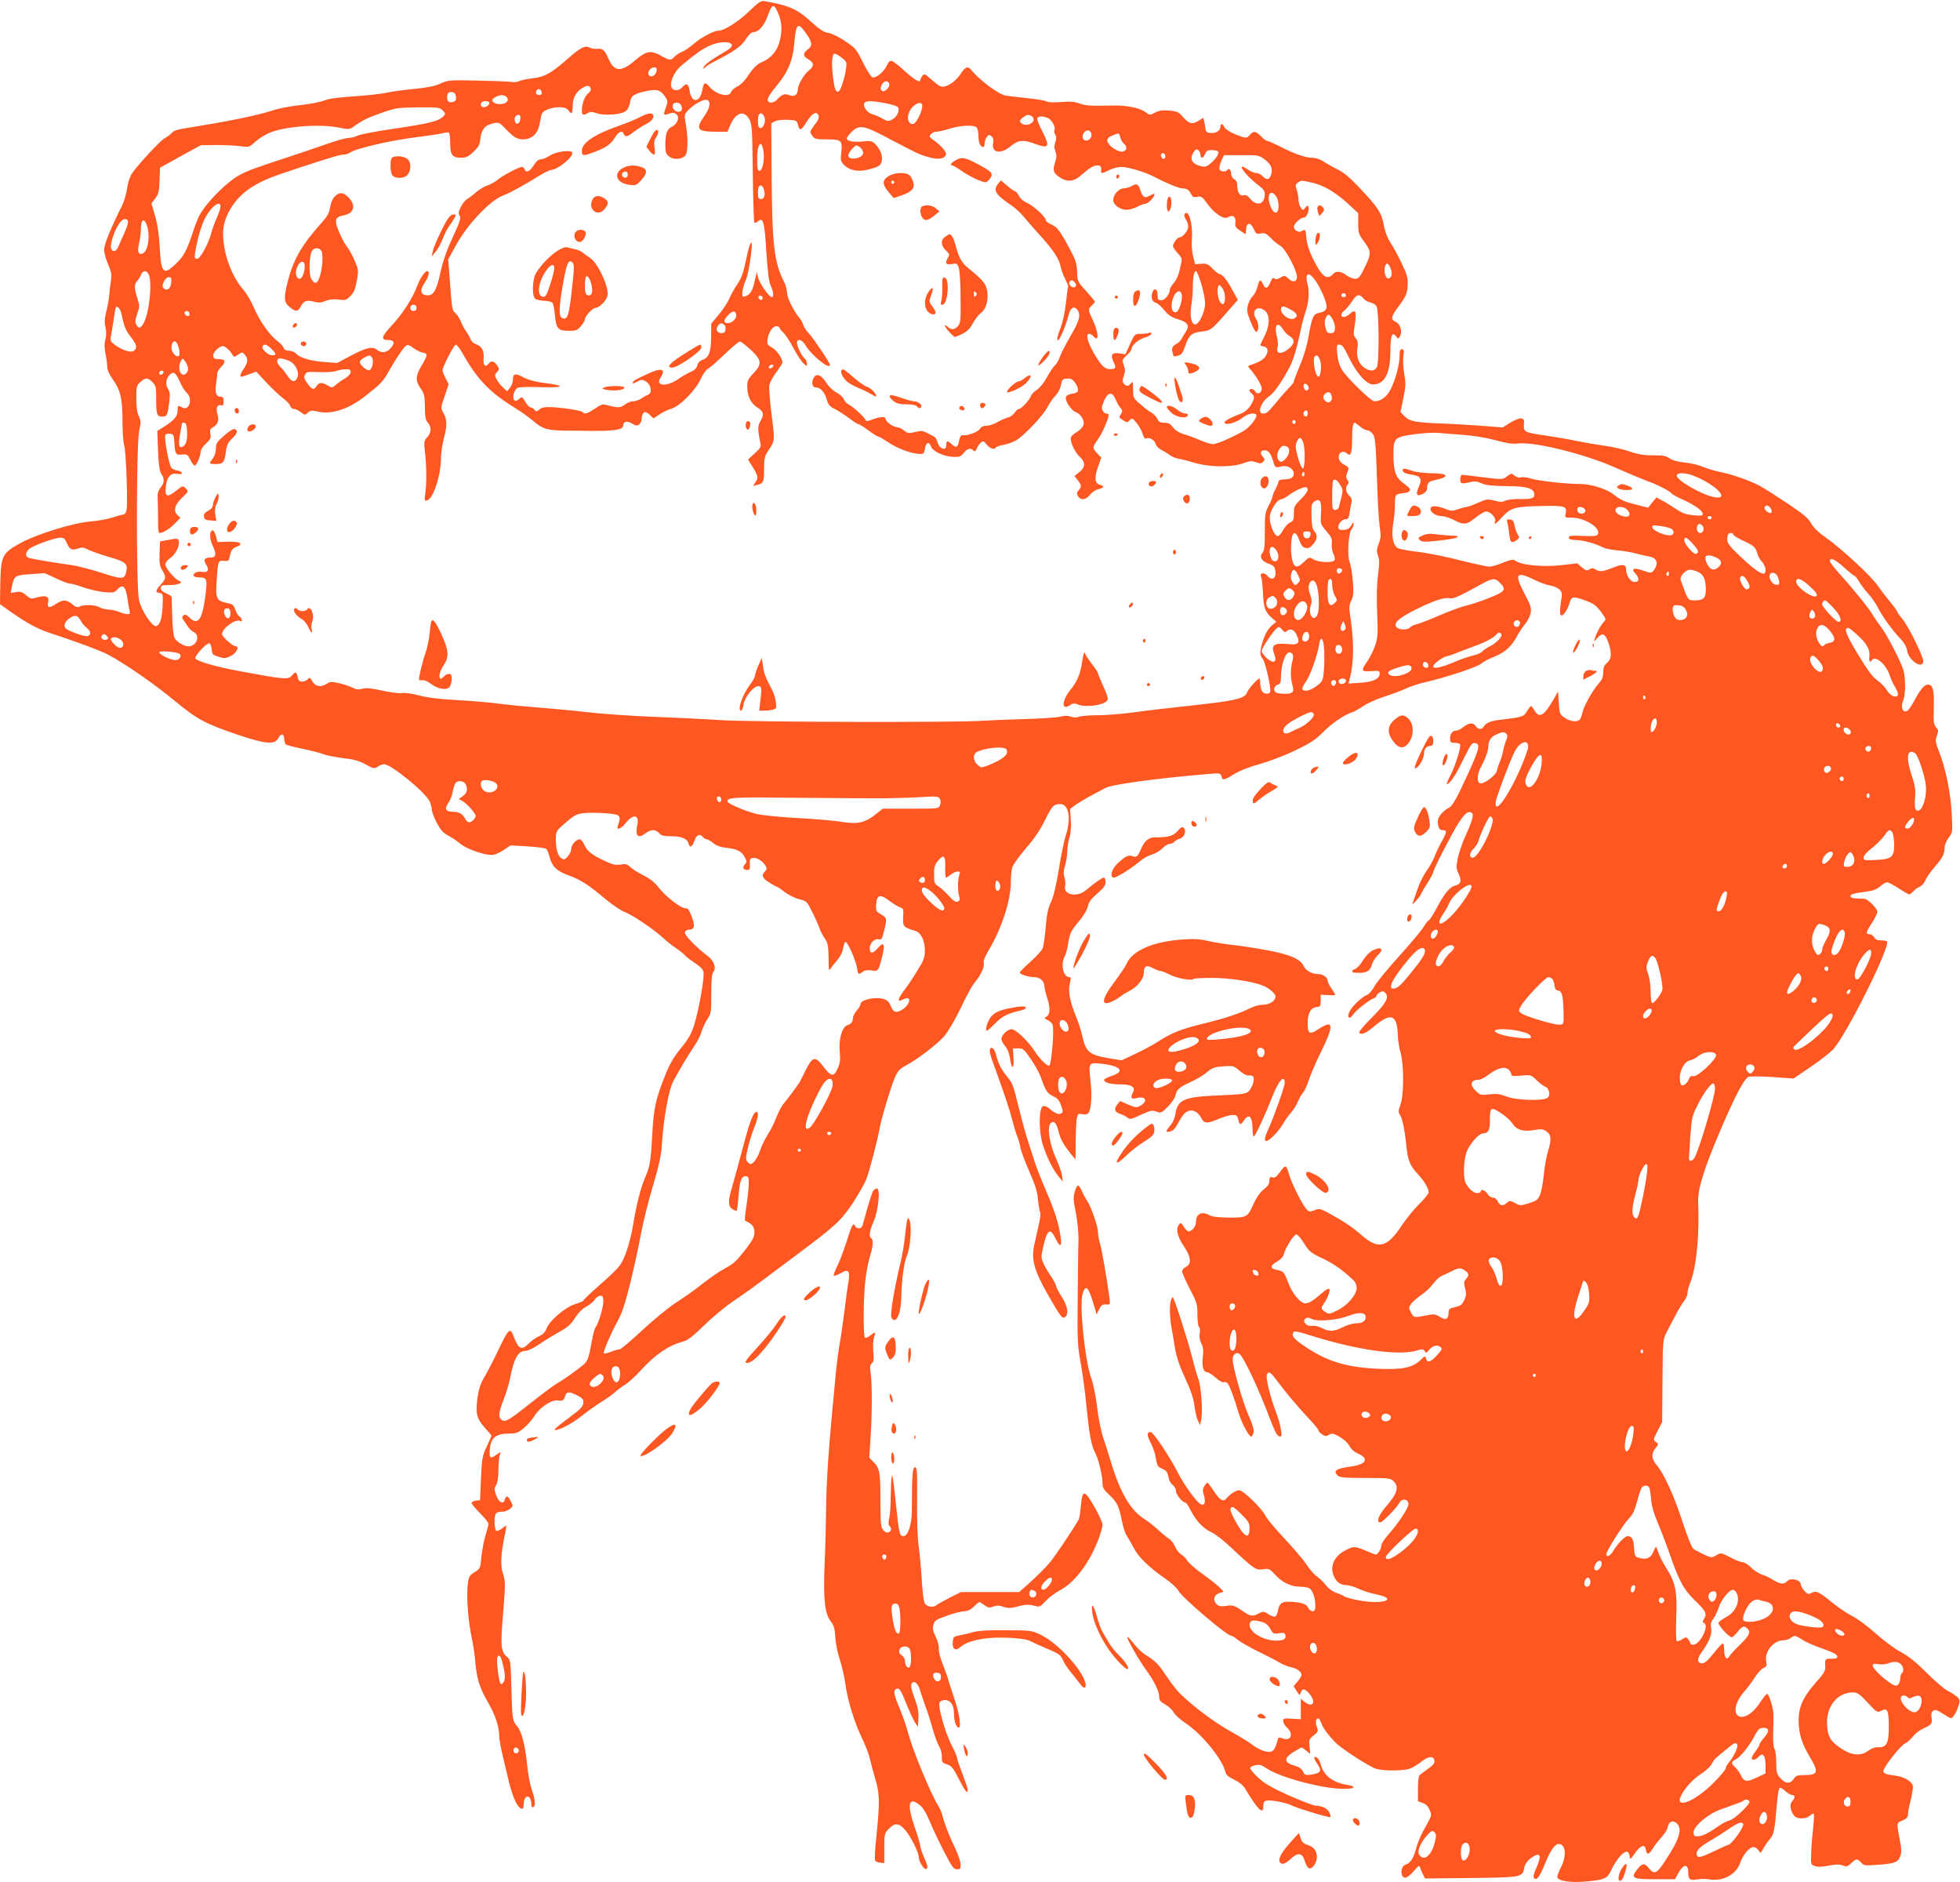 <?xml version="1.0" standalone="no"?>
<!DOCTYPE svg PUBLIC "-//W3C//DTD SVG 20010904//EN"
 "http://www.w3.org/TR/2001/REC-SVG-20010904/DTD/svg10.dtd">
<svg version="1.0" xmlns="http://www.w3.org/2000/svg"
 width="1280pt" height="1229pt" viewBox="0 0 1280 1229"
 preserveAspectRatio="xMidYMid meet">
<g transform="translate(0,1229) scale(0.1,-0.1)"
fill="#ff5722" stroke="none">
<path d="M4895 12219 c-69 -68 -165 -129 -201 -129 -32 0 -117 -45 -164 -87
-25 -21 -59 -45 -77 -52 -17 -7 -39 -21 -49 -32 -22 -25 -33 -24 -85 6 -67 38
-97 34 -166 -25 -95 -82 -140 -81 -178 4 -27 61 -39 71 -77 67 -15 -1 -36 2
-47 8 -28 16 -58 2 -132 -63 -117 -103 -158 -127 -238 -137 -39 -4 -80 -13
-91 -19 -11 -6 -35 -8 -53 -5 -17 3 -117 7 -221 9 -180 4 -190 3 -240 -20 -36
-16 -84 -26 -166 -34 -63 -6 -146 -17 -185 -25 -38 -9 -135 -19 -215 -24 -80
-5 -158 -15 -174 -21 -45 -17 -106 -29 -205 -40 -50 -6 -124 -21 -164 -35 -77
-25 -239 -60 -452 -95 -177 -29 -173 -28 -195 -50 -10 -10 -30 -25 -44 -32
-28 -15 -177 -175 -213 -229 -15 -22 -28 -62 -33 -100 -5 -35 -20 -86 -34
-114 -72 -143 -116 -250 -116 -285 0 -21 12 -64 26 -96 21 -48 24 -67 19 -104
-4 -25 -9 -65 -11 -90 -1 -24 -10 -74 -19 -110 -12 -49 -14 -76 -6 -108 6 -28
6 -56 -1 -79 -7 -25 -7 -54 1 -92 6 -30 11 -68 11 -85 0 -19 13 -50 35 -81 52
-72 65 -128 65 -276 0 -70 5 -140 11 -156 12 -33 25 -387 15 -426 -3 -15 -13
-27 -21 -27 -8 0 -41 -9 -72 -19 -32 -11 -96 -22 -143 -26 -112 -9 -348 -82
-455 -140 -120 -66 -129 -84 -133 -259 l-2 -141 72 -51 c104 -73 176 -112 260
-139 151 -49 329 -115 375 -140 114 -61 297 -188 433 -300 152 -125 198 -149
415 -223 179 -60 240 -66 262 -22 17 33 38 32 39 -3 1 -15 5 -32 10 -37 5 -5
54 -18 110 -29 56 -12 116 -27 135 -35 19 -8 77 -19 129 -26 73 -8 107 -18
148 -41 50 -28 55 -29 78 -15 13 9 32 16 43 16 44 0 264 -178 296 -241 8 -15
15 -41 15 -56 1 -15 16 -55 34 -88 24 -46 42 -65 74 -81 23 -12 58 -36 77 -52
36 -32 145 -72 201 -74 21 -1 49 10 80 30 l48 32 110 -6 c61 -4 116 -11 122
-16 7 -5 17 -28 23 -53 16 -62 46 -92 123 -120 78 -28 132 -62 244 -157 45
-37 100 -74 122 -82 48 -17 191 -113 247 -165 22 -21 61 -52 86 -69 25 -17 52
-38 60 -48 8 -9 37 -32 65 -50 33 -21 54 -42 58 -59 8 -33 -29 -246 -60 -345
-18 -59 -37 -93 -89 -156 -50 -63 -74 -105 -105 -185 -60 -153 -71 -207 -81
-384 -9 -171 -15 -203 -48 -278 -26 -61 -55 -172 -76 -302 -21 -123 -55 -225
-90 -271 -14 -19 -73 -76 -131 -126 -57 -50 -104 -95 -104 -99 0 -4 -24 -15
-52 -23 -64 -19 -171 -109 -189 -161 -9 -23 -24 -39 -50 -50 -21 -10 -50 -30
-65 -46 -47 -49 -68 -39 -99 44 -24 63 -33 54 -103 -93 -30 -63 -70 -140 -88
-170 -24 -40 -37 -76 -45 -132 -15 -104 -7 -138 46 -199 25 -27 45 -51 45 -53
0 -2 -14 -34 -31 -70 -29 -62 -32 -78 -38 -209 l-6 -142 -27 -3 c-16 -2 -28
-9 -28 -16 0 -6 25 -36 55 -66 30 -30 55 -61 55 -70 0 -8 -9 -43 -20 -77 -10
-34 -22 -96 -26 -138 -7 -75 -8 -77 -45 -100 -34 -22 -38 -29 -44 -80 -10 -75
2 -240 25 -345 10 -47 21 -119 24 -160 9 -108 28 -170 79 -258 50 -85 77 -165
77 -225 0 -21 11 -82 24 -135 13 -53 31 -131 41 -172 10 -41 28 -96 41 -122
26 -52 54 -64 54 -24 0 34 10 56 25 56 14 0 25 -22 25 -51 0 -10 4 -19 9 -19
20 0 18 45 -4 108 -14 40 -28 114 -34 182 -12 116 -35 205 -63 238 -31 35 -33
51 -38 240 -5 188 -6 194 -28 213 -41 33 -45 73 -26 290 15 186 15 202 0 250
-19 56 -16 125 9 249 8 36 12 66 11 68 -2 1 -15 -7 -29 -19 -15 -11 -31 -17
-37 -14 -5 3 -10 30 -10 60 0 56 8 65 55 65 12 0 33 8 45 18 22 18 22 19 6 50
-19 37 -31 41 -39 11 -9 -35 -40 -19 -57 29 -13 37 -13 45 0 65 9 14 15 51 15
102 1 44 5 89 10 99 8 18 6 18 -24 -3 -38 -27 -46 -23 -43 27 5 85 37 112 133
112 39 0 54 6 90 36 23 19 55 55 70 80 38 59 113 107 156 100 28 -4 33 -1 42
25 12 34 23 36 79 9 31 -15 42 -26 42 -43 -1 -31 -14 -45 -101 -109 -85 -63
-106 -84 -68 -73 46 14 105 48 164 95 33 26 87 64 120 85 33 20 74 49 90 64
17 16 47 38 67 50 20 12 67 54 103 94 98 106 179 161 273 187 33 8 64 32 140
106 53 52 138 123 189 157 51 34 131 91 179 127 48 36 153 115 234 175 257
192 291 223 368 338 38 58 79 130 91 161 21 57 74 260 86 331 10 60 74 272
100 332 19 41 32 56 67 74 81 42 223 151 262 203 21 28 57 89 81 136 75 153
87 175 116 212 37 45 61 102 53 123 -4 9 11 44 34 83 82 136 143 324 143 437
0 39 4 85 10 103 6 18 47 74 90 125 56 64 93 120 124 183 44 91 56 104 100
104 55 0 72 -96 35 -206 -11 -32 -31 -131 -45 -219 -18 -109 -34 -176 -51
-214 -20 -42 -28 -80 -35 -165 -5 -61 -14 -123 -20 -138 -6 -15 -42 -54 -80
-88 -38 -34 -69 -65 -69 -70 0 -12 58 -30 95 -30 36 0 65 -26 65 -57 0 -11 9
-48 20 -83 21 -66 18 -104 -8 -119 -14 -8 -12 -11 11 -22 15 -7 30 -22 32 -33
10 -40 -9 -259 -23 -264 -14 -4 -64 45 -97 98 -40 62 -122 140 -148 140 -27 0
-67 -38 -67 -64 0 -10 11 -31 25 -47 15 -19 27 -49 31 -80 10 -75 27 -73 23 2
l-4 64 34 0 c32 0 39 -6 83 -70 26 -38 55 -90 64 -115 33 -94 43 -109 81 -127
30 -14 41 -28 53 -61 13 -37 13 -44 0 -52 -16 -10 -43 2 -77 32 -11 11 -29 18
-40 16 -29 -5 -31 -159 -3 -252 25 -80 68 -166 106 -211 l25 -30 -5 37 c-2 21
-21 74 -41 118 -42 92 -58 206 -33 227 22 19 38 0 52 -59 9 -38 28 -75 60
-117 26 -33 48 -61 49 -61 1 0 2 55 2 123 1 67 4 135 8 150 7 25 11 28 36 22
18 -4 32 -1 39 8 19 22 25 116 13 217 -12 111 -11 113 69 105 129 -14 161 -50
70 -80 -27 -9 -50 -21 -50 -25 0 -18 40 -30 104 -30 74 0 103 -17 86 -50 -20
-37 -13 -49 21 -40 60 17 80 -19 27 -49 -25 -14 -31 -14 -80 7 l-53 23 -18
-22 c-24 -30 -18 -50 18 -62 17 -5 38 -16 47 -24 15 -13 25 -12 88 18 64 29
75 31 102 21 30 -11 33 -9 74 31 23 24 46 56 50 72 10 44 22 54 99 90 39 17
88 47 108 65 33 28 47 33 106 38 65 4 69 3 106 -29 24 -21 46 -33 61 -31 12 2
25 -2 29 -8 9 -15 -3 -61 -24 -88 -19 -25 -31 -27 -241 -36 -188 -9 -231 -30
-244 -120 -5 -31 -18 -59 -38 -81 -21 -25 -26 -35 -15 -35 31 0 48 14 69 54
11 22 30 51 41 63 35 38 85 26 112 -27 19 -37 38 -38 115 -5 33 14 73 25 90
25 26 0 31 -5 37 -30 7 -37 16 -38 37 -5 33 50 56 24 56 -62 0 -24 4 -43 9
-43 8 0 74 142 120 260 41 104 81 149 81 89 0 -23 -71 -223 -105 -297 -26 -55
-31 -82 -15 -82 19 0 81 64 107 109 14 25 39 60 54 76 15 17 35 48 44 70 9 22
24 49 34 60 10 11 27 47 37 79 10 33 46 117 81 188 87 176 83 214 -16 149 -59
-39 -71 -33 -71 39 0 66 21 102 61 105 21 1 24 7 24 41 l0 39 48 -2 c26 -2 47
-1 47 2 0 2 -11 21 -25 41 -14 20 -25 43 -25 50 0 22 -30 44 -61 44 -41 0 -83
23 -96 54 -21 44 -89 74 -234 101 -74 14 -177 30 -229 35 -52 6 -126 18 -164
27 -51 12 -92 14 -160 9 -197 -13 -333 -73 -370 -161 -7 -16 -43 -70 -80 -119
-87 -117 -89 -163 -3 -120 18 9 39 23 48 30 8 8 35 24 60 37 50 27 89 77 89
116 0 44 17 53 59 30 19 -10 43 -19 51 -19 8 0 35 -11 60 -24 44 -23 145 -42
154 -28 2 4 57 7 123 7 120 -1 265 -23 332 -51 42 -17 81 -52 81 -71 0 -27
-39 -53 -80 -53 -23 0 -58 -9 -80 -20 -73 -37 -175 -71 -317 -105 -143 -35
-199 -57 -297 -120 -29 -19 -93 -53 -142 -76 l-89 -42 -75 12 c-138 23 -159
41 -183 151 -8 36 -27 93 -42 128 -38 92 -51 163 -38 212 8 32 7 40 -3 40 -41
0 -59 82 -30 138 8 15 17 50 21 77 11 71 17 85 73 152 31 37 53 75 57 97 6 27
21 48 61 82 42 36 54 53 54 75 0 16 -5 29 -11 29 -11 0 -62 -36 -117 -82 -58
-50 -151 -31 -136 28 3 13 1 37 -4 54 -8 23 -7 42 3 78 8 26 15 67 15 92 0 25
6 65 14 90 9 29 12 71 9 116 l-5 71 33 26 c19 13 66 42 104 62 39 21 82 43 96
51 44 23 347 64 677 91 69 6 73 5 79 -16 7 -28 15 -27 82 14 35 22 100 48 167
66 60 17 164 56 232 89 102 49 133 70 185 122 56 57 138 112 192 129 11 4 43
22 70 40 28 19 91 47 140 62 50 16 113 40 140 53 28 13 82 31 120 39 122 27
339 98 365 120 14 12 50 32 81 44 74 29 119 68 153 132 16 30 42 69 57 86 15
18 31 50 35 70 6 33 1 50 -41 129 -69 131 -54 148 75 84 30 -15 73 -30 94 -33
22 -4 49 -15 60 -26 18 -18 19 -26 9 -88 -12 -79 -2 -102 27 -63 11 14 25 42
30 63 13 43 23 45 98 18 63 -23 76 -33 114 -85 28 -39 28 -40 9 -60 -21 -23
-44 -67 -56 -106 -7 -23 -7 -23 17 5 32 37 51 29 72 -31 23 -69 21 -106 -9
-132 -19 -16 -25 -32 -25 -62 0 -29 -7 -48 -29 -72 -41 -47 -97 -147 -106
-188 -4 -19 -12 -41 -17 -47 -16 -20 -62 -15 -99 10 -33 22 -34 26 -39 97 l-5
75 -31 -55 c-60 -103 -92 -122 -122 -70 -9 16 -20 30 -24 30 -3 0 -15 -15 -26
-34 -22 -36 -31 -39 -169 -55 -68 -7 -98 -20 -116 -48 -12 -19 -34 -16 -51 8
-16 24 -44 20 -85 -12 -13 -11 -31 -19 -40 -19 -25 0 -41 -20 -41 -52 0 -24 4
-28 29 -28 17 0 33 -5 36 -10 9 -15 -32 -145 -65 -207 -15 -29 -25 -53 -21
-53 15 0 50 47 84 115 77 154 78 156 101 153 40 -6 26 -48 -101 -315 -26 -55
-53 -98 -66 -104 -43 -22 -77 -62 -77 -90 0 -40 10 -59 29 -59 31 0 31 -12 2
-64 -16 -28 -39 -74 -50 -103 -11 -29 -36 -74 -56 -101 -19 -27 -46 -80 -58
-118 -13 -38 -27 -78 -31 -89 -5 -13 4 -7 23 15 17 19 31 38 31 42 0 4 18 35
40 69 22 34 40 68 40 74 0 17 125 260 165 321 41 62 60 78 81 70 22 -9 15 -42
-35 -152 -22 -49 -45 -117 -51 -150 -11 -53 -10 -66 5 -97 22 -48 17 -69 -21
-79 -37 -9 -69 -48 -125 -153 -22 -41 -44 -75 -49 -75 -4 0 -19 -19 -33 -42
-14 -24 -85 -108 -157 -188 -73 -80 -145 -168 -162 -197 -16 -29 -39 -55 -50
-59 -29 -9 -97 -72 -114 -107 -21 -40 -2 -59 22 -22 18 28 105 96 137 108 9 3
17 11 17 16 0 6 10 15 21 22 17 9 25 8 36 -4 27 -27 6 -67 -87 -160 -49 -49
-87 -94 -84 -98 11 -19 42 -7 91 34 117 100 158 86 162 -57 0 -26 8 -76 18
-110 22 -83 22 -273 -1 -338 -15 -42 -15 -50 -2 -70 15 -24 30 -97 41 -203 9
-90 23 -125 70 -176 46 -49 75 -98 75 -124 0 -9 -28 -44 -63 -78 -34 -34 -83
-94 -109 -133 -100 -152 -155 -166 -268 -67 -55 48 -113 88 -203 137 -64 35
-69 37 -103 24 -34 -12 -37 -11 -56 12 -29 35 -93 166 -109 220 -17 62 -23 66
-48 33 -38 -50 -43 -55 -62 -50 -15 4 -19 0 -19 -23 0 -20 -10 -35 -36 -55
-23 -18 -47 -51 -65 -90 -42 -94 -44 -95 -162 -95 -70 1 -110 5 -127 15 -53
30 -90 10 -90 -48 0 -25 -27 -57 -48 -57 -7 0 -21 14 -31 30 -14 24 -20 28
-29 18 -26 -32 -15 -79 33 -151 44 -64 47 -112 10 -129 -14 -6 -25 -19 -25
-29 0 -10 23 -62 50 -114 47 -89 50 -100 50 -170 0 -42 5 -77 11 -81 6 -4 8
-20 4 -40 -4 -22 0 -44 10 -65 13 -24 15 -45 10 -89 -7 -62 4 -100 30 -100 8
0 32 -16 54 -35 22 -20 45 -33 53 -30 8 3 20 0 26 -8 13 -16 44 -100 71 -192
18 -63 67 -155 82 -155 5 0 11 11 15 25 5 19 -5 53 -34 118 -38 87 -102 314
-102 362 0 32 25 51 46 34 28 -23 127 -234 198 -424 30 -79 47 -111 60 -113
17 -4 18 1 11 45 -3 26 -19 80 -34 118 -34 89 -66 218 -58 239 11 27 25 18 68
-41 57 -76 140 -175 211 -250 32 -34 58 -66 58 -72 0 -6 11 -18 24 -26 21 -14
28 -14 45 -3 19 11 28 10 69 -13 27 -16 54 -40 64 -59 10 -20 32 -40 56 -50
75 -34 55 -71 -43 -85 -99 -13 -121 -28 -89 -60 13 -12 46 -15 180 -15 151 0
166 -2 184 -20 39 -39 26 -81 -52 -171 -46 -54 -62 -99 -34 -99 15 0 107 94
125 128 16 30 55 26 59 -5 4 -24 -61 -123 -135 -207 -24 -27 -43 -58 -43 -71
0 -21 -23 -55 -36 -55 -3 0 -31 11 -64 25 -72 30 -80 30 -129 5 -82 -41 -111
-112 -76 -180 18 -34 43 -50 81 -50 15 0 50 -11 78 -24 28 -13 79 -30 114 -36
101 -20 94 -50 -13 -50 -60 0 -180 23 -199 39 -6 5 -28 14 -49 21 -22 7 -50
27 -69 51 -17 22 -44 47 -59 57 -15 9 -45 44 -67 77 -22 33 -88 110 -146 172
-58 61 -114 129 -124 150 -25 48 -144 163 -169 163 -21 0 -60 -25 -83 -53 -22
-26 -42 -14 -84 49 -20 30 -38 54 -41 54 -2 0 -11 -10 -19 -23 -13 -18 -13
-30 -4 -59 14 -47 5 -73 -21 -59 -28 15 -108 126 -147 202 -50 100 -162 269
-179 269 -27 0 -27 -21 1 -73 15 -29 30 -74 33 -101 4 -32 12 -52 24 -57 9 -5
25 -13 35 -18 9 -4 20 -24 23 -45 3 -22 15 -43 28 -52 12 -9 21 -26 21 -40 0
-23 42 -74 61 -74 5 0 20 -22 34 -50 35 -69 83 -120 134 -143 24 -10 87 -59
139 -109 142 -133 155 -142 202 -134 36 6 42 3 77 -35 46 -51 103 -78 161 -79
24 0 52 -4 62 -10 22 -12 40 -61 40 -111 0 -31 -4 -39 -18 -39 -11 0 -24 11
-30 24 -11 25 -45 35 -124 38 -46 2 -64 -13 -72 -57 -9 -46 -20 -50 -61 -25
-32 20 -36 20 -64 6 -43 -23 -55 -20 -113 20 -47 32 -57 35 -99 29 -36 -5 -50
-3 -63 10 -30 31 -16 68 29 77 18 3 18 6 -10 33 -17 17 -68 57 -113 89 -46 33
-90 72 -99 87 -9 15 -26 33 -39 39 -12 7 -30 30 -40 52 -10 21 -27 44 -38 50
-11 6 -43 32 -71 58 -27 25 -67 57 -87 69 -93 56 -162 172 -224 379 -14 48
-37 119 -50 157 -13 39 -31 126 -39 195 -8 73 -25 155 -40 196 -40 114 -76
466 -56 542 18 66 37 54 67 -44 l26 -86 16 34 c14 27 23 33 45 31 28 -2 28 -2
22 45 -19 141 -49 311 -61 351 -7 25 -14 60 -14 78 0 38 -45 166 -72 205 -10
15 -25 43 -33 62 -9 20 -20 36 -25 36 -5 0 -15 -18 -21 -41 -11 -34 -10 -56 7
-137 12 -62 18 -129 17 -187 -2 -49 -4 -220 -5 -380 -3 -262 -1 -301 19 -410
12 -66 29 -190 37 -275 19 -192 32 -265 56 -311 23 -43 50 -150 50 -201 0 -31
7 -44 41 -75 53 -49 67 -77 85 -170 8 -41 22 -87 33 -101 10 -15 30 -50 44
-77 29 -59 103 -131 204 -200 42 -29 80 -64 90 -83 24 -44 315 -292 343 -292
7 0 26 -12 44 -27 17 -14 76 -48 131 -75 55 -27 118 -59 139 -72 22 -14 56
-27 75 -31 39 -7 71 -30 71 -51 0 -7 -12 -26 -26 -43 l-26 -31 20 -31 c19 -30
20 -31 27 -10 9 31 30 26 61 -14 41 -54 15 -87 -37 -46 l-24 19 0 -67 0 -66
-57 3 c-52 4 -58 2 -58 -15 0 -11 11 -30 25 -43 46 -43 25 -91 -30 -70 -19 7
-27 6 -29 -3 -22 -84 -36 -96 -94 -79 -21 7 -56 25 -76 42 -21 16 -83 54 -139
85 -115 63 -292 199 -353 272 -22 26 -56 73 -76 103 -40 62 -64 86 -125 124
-24 14 -60 49 -80 76 -21 28 -39 46 -41 40 -4 -10 82 -160 124 -215 47 -64 84
-137 84 -169 0 -27 6 -36 40 -55 22 -12 47 -36 55 -52 9 -16 45 -49 82 -73
105 -71 237 -234 256 -317 5 -18 20 -32 57 -49 33 -16 58 -36 72 -59 81 -136
118 -172 118 -118 0 42 10 47 83 37 38 -6 83 -18 100 -27 37 -19 250 -84 256
-77 2 2 -1 15 -7 29 -13 27 -48 45 -89 45 -13 0 -91 30 -173 66 -118 53 -159
77 -205 119 -31 29 -54 58 -51 63 3 6 20 13 37 17 24 5 39 1 69 -20 86 -60
369 -135 506 -135 70 0 86 15 27 25 -102 17 -159 61 -179 139 -7 28 -31 53
-41 42 -3 -3 6 -23 20 -43 32 -45 23 -61 -41 -70 -37 -5 -42 -3 -53 21 -9 18
-25 29 -58 39 -66 18 -68 47 -5 87 26 16 51 30 54 30 4 0 17 -9 30 -20 13 -11
24 -20 25 -20 2 0 0 21 -3 47 -5 43 -3 48 27 72 30 24 31 29 21 55 -11 31 -7
56 9 56 5 0 14 -14 20 -31 10 -30 46 -79 93 -127 39 -40 225 -160 265 -171 48
-14 167 -14 213 -1 19 5 55 26 79 45 50 40 84 43 89 8 2 -16 -9 -29 -45 -54
-26 -18 -51 -37 -55 -43 -4 -6 -8 -46 -8 -89 l0 -78 31 -11 c21 -7 36 -22 45
-45 16 -38 19 -29 -44 -143 -17 -30 -37 -81 -45 -113 -16 -61 -37 -92 -68
-102 -35 -11 -36 -85 -1 -85 9 0 34 19 54 42 33 39 37 41 43 23 3 -11 12 -31
19 -45 l12 -25 299 3 c332 4 338 5 349 66 5 24 18 44 40 61 63 48 78 26 41
-57 -20 -44 -24 -63 -16 -71 17 -17 35 7 71 95 37 90 64 128 90 128 45 0 52
-76 15 -150 -14 -27 -25 -56 -25 -64 0 -25 75 -39 170 -32 140 11 156 18 185
81 29 61 75 115 98 115 10 0 17 -11 19 -27 3 -27 4 -27 37 20 36 49 63 58 69
22 7 -37 19 -37 43 2 13 21 40 56 60 78 20 22 39 51 40 64 6 37 33 49 58 27
40 -36 20 -104 -75 -247 -55 -84 -70 -90 -106 -47 -30 37 -45 34 -81 -14 -38
-51 -22 -58 122 -58 l130 0 23 43 c31 56 63 59 63 5 0 -49 11 -58 60 -49 22 4
57 4 79 0 87 -15 174 32 200 107 18 54 61 104 87 104 10 0 25 -9 33 -21 14
-21 14 -21 30 9 8 16 28 45 43 63 29 34 32 50 49 252 4 42 11 80 16 83 5 4 22
-6 37 -20 15 -14 35 -26 44 -26 21 0 22 -18 1 -41 -18 -20 -13 -61 12 -93 18
-25 77 -25 105 0 10 9 22 15 24 12 3 -3 1 -45 -4 -94 -6 -49 -12 -123 -13
-164 -3 -73 -2 -74 24 -84 19 -7 47 -6 91 3 46 9 70 9 91 1 26 -9 32 -8 56 15
32 31 40 31 64 4 17 -20 24 -21 107 -15 111 8 133 16 148 54 10 24 10 46 -3
114 -21 110 -21 105 19 122 26 11 35 21 35 39 0 13 8 55 18 93 9 38 16 79 14
92 -5 30 -54 60 -112 68 -68 9 -80 14 -80 32 1 24 111 165 142 179 14 7 37 28
51 46 14 18 45 42 69 52 53 24 59 32 52 71 -4 21 -1 34 10 43 13 11 24 8 67
-20 52 -33 52 -33 68 -12 9 11 23 38 30 61 12 36 12 42 -5 60 -11 11 -38 29
-62 41 -24 12 -87 66 -140 119 -68 68 -118 109 -169 136 -40 21 -114 76 -165
122 -51 46 -120 97 -153 113 -33 17 -93 57 -133 90 -84 69 -102 77 -133 60
-20 -10 -26 -8 -46 15 -13 15 -23 33 -23 41 0 31 -68 46 -90 20 -18 -21 -45
-19 -88 8 -20 13 -54 30 -75 36 -21 7 -54 28 -72 47 -19 19 -44 34 -55 34 -11
0 -48 14 -81 32 -60 31 -61 31 -91 13 -29 -17 -32 -17 -82 6 -28 13 -59 30
-68 37 -10 8 -40 84 -68 169 -55 172 -125 325 -170 376 -35 41 -38 74 -9 111
21 26 21 28 3 41 -18 13 -18 16 11 72 l30 58 2 268 c2 268 2 268 28 320 66
129 92 176 113 202 12 15 22 38 22 51 0 13 8 45 19 71 40 102 60 305 51 523
-3 88 36 215 151 484 93 216 148 319 177 335 10 4 78 4 156 -1 l139 -10 113
77 c62 42 129 95 149 117 94 111 374 675 348 702 -4 3 -21 6 -39 6 -23 0 -37
6 -44 20 -6 11 -20 20 -30 20 -28 0 -25 14 15 74 19 29 35 62 35 73 0 21 -60
82 -83 84 -7 1 -30 2 -52 3 -28 1 -40 5 -40 16 0 11 21 17 81 25 64 8 87 16
113 38 18 15 38 27 45 27 7 0 41 -18 75 -40 34 -22 65 -40 70 -40 4 0 16 10
27 21 10 12 29 25 42 30 13 5 29 24 37 44 8 19 36 57 61 86 49 55 64 85 64
128 0 15 12 43 26 62 26 33 26 36 20 154 -6 133 -40 300 -83 408 -24 61 -25
72 -14 103 11 31 11 38 -5 55 -16 18 -18 36 -15 129 3 114 -6 150 -38 150 -24
0 -48 -28 -91 -108 -26 -47 -42 -67 -56 -67 -24 0 -30 36 -14 75 15 37 15 148
0 196 -19 61 -110 235 -145 279 -17 22 -41 57 -53 77 -25 44 -130 174 -219
272 -35 38 -63 75 -63 82 0 28 33 13 93 -41 33 -30 64 -55 68 -55 4 0 18 -17
30 -37 12 -21 39 -57 60 -80 21 -22 47 -61 60 -85 30 -60 96 -152 146 -204 29
-30 43 -55 48 -84 11 -65 105 -124 105 -66 0 32 -101 235 -139 278 -17 20 -31
40 -31 44 0 5 -21 34 -46 64 -25 30 -61 77 -80 104 -42 63 -235 241 -336 313
-52 36 -85 68 -100 96 -18 33 -51 61 -153 129 -72 48 -155 101 -185 117 -65
34 -181 75 -264 91 -33 7 -80 21 -105 32 -25 11 -78 24 -117 28 -47 5 -82 14
-100 27 -24 17 -44 21 -109 20 -61 0 -98 6 -155 26 -41 14 -115 31 -165 37
-49 7 -130 21 -180 31 -49 11 -139 26 -199 35 -138 19 -148 24 -144 72 3 31 0
37 -18 40 -12 2 -44 -11 -71 -28 l-50 -31 -124 10 c-68 5 -194 13 -279 16
-172 7 -206 14 -240 50 l-24 25 19 91 c16 79 16 99 5 160 -6 39 -9 90 -5 115
5 36 3 44 -9 44 -12 0 -16 -11 -16 -43 0 -56 -24 -149 -57 -216 -25 -52 -64
-81 -108 -81 -22 0 -182 156 -212 207 -16 27 -27 65 -30 103 -5 56 -4 60 15
60 17 0 30 -18 61 -83 49 -103 115 -177 157 -177 75 0 113 70 114 210 0 107
11 138 36 105 13 -17 16 -18 24 -5 21 32 7 84 -26 99 -33 15 -30 33 15 94 54
73 62 91 64 150 2 43 -5 67 -41 141 -23 49 -55 108 -72 132 -16 24 -33 67 -39
96 -18 101 -36 128 -175 275 -54 56 -97 92 -133 108 -29 14 -69 37 -89 50 -24
16 -51 25 -77 25 -42 0 -121 28 -221 80 -32 16 -64 30 -71 30 -6 0 -24 14 -40
30 -34 35 -49 37 -72 10 -22 -25 -25 -25 -98 4 -35 15 -64 34 -69 45 -12 27
-26 27 -26 1 0 -24 -32 -42 -68 -38 -20 2 -28 9 -30 28 -1 14 -5 35 -8 48 l-5
23 -34 -21 c-40 -25 -63 -18 -106 33 -22 26 -35 31 -84 35 -44 4 -67 0 -92
-13 -33 -18 -34 -18 -66 5 -33 25 -123 43 -202 41 -154 -3 -184 -2 -224 13
-34 12 -62 15 -121 10 -47 -4 -84 -3 -96 4 -11 6 -67 15 -124 21 -58 6 -122
14 -142 17 -46 7 -172 101 -226 168 -20 26 -40 19 -66 -23 -28 -43 -69 -76
-108 -86 -21 -5 -35 2 -79 40 -49 44 -53 46 -66 29 -7 -10 -13 -21 -13 -26 0
-21 -33 -3 -96 53 -98 87 -99 87 -123 40 -24 -46 -72 -84 -95 -75 -9 4 -36 47
-61 97 -41 84 -48 93 -114 137 -40 28 -87 51 -111 55 -31 5 -57 22 -111 71
-92 85 -146 109 -309 137 -20 3 -39 -10 -95 -64z m187 -16 c27 -59 28 -130 4
-200 -18 -55 -57 -96 -111 -119 -33 -14 -57 -38 -100 -103 -17 -24 -44 -50
-62 -57 -17 -8 -34 -23 -38 -34 -13 -40 -101 -18 -144 36 -25 31 -36 26 -44
-22 -14 -85 -70 -91 -83 -9 -7 49 -21 56 -49 25 -27 -30 -69 -23 -73 12 -4 36
29 99 70 132 94 77 126 100 172 123 98 50 212 26 124 -26 -100 -59 -141 -88
-150 -106 -10 -19 -10 -19 8 -4 10 10 35 25 55 35 141 73 181 101 215 155 14
22 32 39 43 39 33 0 69 39 91 97 34 92 42 94 72 26z m178 -125 c45 -62 49 -87
16 -110 -34 -26 -33 -45 4 -66 38 -21 38 -44 1 -74 -33 -26 -71 -93 -71 -124
0 -33 -25 -49 -56 -35 -28 12 -48 5 -78 -28 -20 -22 -51 -28 -61 -11 -8 14 10
44 71 118 59 73 92 152 100 247 12 142 23 154 74 83z m237 -165 c33 -25 34
-29 28 -72 -8 -59 -34 -139 -47 -147 -19 -12 -29 13 -39 101 -10 91 -5 145 12
145 6 0 26 -12 46 -27z m-1209 -84 c-4 -29 -33 -48 -49 -32 -16 16 6 53 32 53
15 0 20 -5 17 -21z m1519 -85 c8 -23 -33 -62 -49 -46 -9 9 -9 18 0 37 13 28
39 33 49 9z m-1950 -30 c4 -11 -2 -23 -15 -33 -23 -17 -42 -68 -42 -113 0 -30
10 -34 39 -16 15 9 28 9 60 -2 49 -16 152 -9 185 13 15 10 25 30 30 56 7 47
24 59 111 77 67 14 90 6 122 -42 15 -24 15 -29 0 -70 -17 -46 -14 -50 26 -35
18 7 30 6 43 -4 25 -18 9 -65 -29 -83 -31 -15 -42 -45 -42 -120 0 -45 4 -57
25 -74 29 -24 87 -19 107 9 16 21 17 115 2 200 -11 61 -10 65 12 90 36 39 98
75 122 71 31 -4 26 -51 -12 -104 -61 -87 -49 -104 74 -104 l76 0 18 43 c36 83
89 100 124 39 18 -30 20 -60 23 -348 2 -174 7 -320 10 -326 3 -5 13 -3 24 7
34 30 43 -3 55 -204 9 -134 17 -196 29 -218 17 -35 21 -73 7 -73 -18 0 -81 90
-90 127 l-8 38 -7 -30 c-19 -84 -29 -106 -51 -121 -13 -9 -28 -13 -34 -10 -10
7 3 76 20 108 6 11 17 59 25 107 28 175 9 186 -26 14 -15 -73 -29 -111 -54
-148 -19 -27 -43 -70 -53 -95 -11 -25 -42 -72 -69 -104 l-49 -59 -1 -86 c0
-98 -14 -136 -55 -150 -18 -6 -31 -19 -35 -36 -4 -18 -18 -32 -41 -42 -20 -8
-58 -30 -85 -49 -76 -52 -151 -45 -114 11 36 54 8 66 -71 30 -97 -44 -106 -50
-111 -63 -2 -8 7 -6 27 5 28 16 33 17 58 3 35 -19 45 -76 16 -87 -10 -3 -30
-15 -45 -25 -14 -10 -38 -18 -53 -18 -15 0 -38 -9 -52 -20 -30 -23 -46 -24
-107 -8 -41 11 -46 10 -91 -20 -49 -33 -70 -39 -79 -23 -7 10 -132 30 -208 33
-42 1 -63 -3 -76 -16 -17 -15 -20 -15 -32 -1 -7 8 -18 15 -25 15 -7 0 -23 16
-34 36 -21 35 -22 36 -42 18 -14 -12 -23 -14 -30 -7 -17 17 0 73 24 82 11 4
79 6 151 3 151 -5 164 10 24 27 -58 7 -103 19 -137 36 -56 30 -71 27 -71 -14
0 -16 -9 -39 -19 -52 l-19 -24 -27 25 c-15 14 -34 38 -42 53 -13 26 -13 31 3
48 15 17 16 20 0 44 -19 29 -38 32 -56 10 -21 -26 -35 -11 -32 33 4 51 -11 81
-48 94 -16 5 -32 19 -36 31 -4 12 -17 36 -29 52 -12 17 -28 46 -35 65 -7 19
-23 44 -35 55 -24 21 -23 18 -41 265 l-7 86 47 86 c76 141 227 301 313 332 39
14 134 66 237 130 33 20 66 36 73 36 44 0 149 86 140 114 -7 20 -108 6 -146
-20 -20 -13 -46 -24 -58 -24 -16 0 -31 -13 -48 -40 -26 -41 -49 -51 -59 -25
-3 8 -11 15 -18 15 -19 0 -127 -57 -160 -85 -15 -13 -44 -29 -65 -36 -21 -6
-54 -27 -75 -45 -20 -18 -46 -37 -57 -44 -12 -6 -30 -28 -41 -50 -16 -32 -18
-43 -8 -59 9 -16 2 -38 -44 -137 -38 -81 -63 -152 -79 -221 -28 -132 -48 -165
-92 -161 -42 4 -47 33 -13 83 26 38 34 75 17 75 -16 0 -49 -48 -67 -98 -28
-77 -95 -181 -161 -252 -73 -78 -79 -100 -28 -100 42 0 47 -21 13 -57 -25 -26
-56 -30 -84 -8 -32 25 -69 17 -168 -35 l-95 -50 -78 6 c-93 7 -164 27 -188 54
-10 11 -31 20 -47 20 -19 0 -31 6 -36 20 -4 10 -22 31 -41 44 -51 38 -117 132
-152 216 -18 41 -49 95 -71 120 -78 88 -133 245 -131 371 1 106 76 226 182
294 74 47 127 68 321 132 217 70 259 83 283 83 12 0 32 6 43 14 39 27 271 81
439 101 72 9 145 20 164 25 19 5 38 7 43 4 4 -3 8 -34 8 -69 0 -76 14 -95 71
-95 32 0 48 7 80 38 35 32 42 45 47 91 8 60 31 86 90 97 30 6 37 2 75 -38 48
-52 75 -68 111 -68 60 0 100 38 111 106 4 21 9 47 12 57 12 44 151 65 175 27
20 -31 28 -24 28 26 0 52 21 94 59 117 33 21 50 21 58 1z m-319 -27 c2 -12 -3
-17 -17 -17 -12 0 -21 6 -21 13 0 31 32 34 38 4z m-560 -29 c2 -19 -2 -28 -17
-33 -27 -8 -41 1 -41 29 0 29 9 38 35 34 13 -2 21 -12 23 -30z m332 -3 c18
-22 -5 -45 -45 -45 -38 0 -63 22 -43 37 32 25 71 29 88 8z m-117 -32 c11 -10
-13 -33 -34 -33 -18 0 -26 20 -12 33 8 9 38 9 46 0z m2590 -7 c37 -7 73 -18
79 -24 18 -18 -2 -64 -35 -82 -25 -14 -30 -13 -65 6 -20 12 -49 24 -64 28 -32
7 -63 49 -54 71 7 18 47 19 139 1z m-1335 -13 c12 -24 4 -43 -18 -43 -23 0
-44 26 -36 45 7 21 43 19 54 -2z m1575 -9 c-5 -44 -42 -114 -62 -114 -41 0
-42 70 -1 112 33 33 66 34 63 2z m-3132 -25 c19 -19 20 -22 4 -39 -27 -30 -94
-47 -320 -80 -115 -17 -223 -37 -238 -45 -16 -8 -41 -15 -57 -15 -16 0 -80
-17 -142 -39 -62 -21 -126 -43 -143 -49 -16 -6 -91 -30 -165 -55 -235 -77
-265 -91 -340 -152 -77 -63 -161 -158 -189 -214 -10 -20 -29 -67 -41 -106 -40
-121 -60 -159 -111 -207 -82 -79 -97 -64 -106 110 -4 78 -14 145 -30 201 l-24
83 25 33 c21 28 26 45 28 116 l3 84 133 74 134 73 106 1 c59 0 130 -4 158 -8
49 -7 53 -6 91 29 22 20 62 46 89 57 99 44 335 62 462 35 61 -12 65 -12 95 10
53 38 83 53 170 84 105 37 108 37 260 39 116 1 129 -1 148 -20z m2099 -39 c17
-32 -8 -89 -32 -74 -10 6 -11 78 -1 87 11 12 22 8 33 -13z m356 5 c4 -8 -1
-25 -10 -38 -52 -71 -50 -65 -32 -92 15 -23 22 -25 95 -25 96 0 104 -7 95 -84
-6 -51 -4 -59 16 -81 34 -36 86 -48 151 -34 30 6 64 17 77 25 38 25 25 101
-27 148 -17 15 -30 18 -72 13 -60 -7 -109 1 -109 18 0 7 14 27 32 44 49 48 79
43 232 -38 203 -107 207 -109 270 -127 65 -19 108 -11 114 19 3 17 -40 65 -89
98 -20 14 -22 19 -10 33 7 9 24 16 36 16 13 0 52 9 87 20 71 22 158 26 176 8
7 -7 12 -33 12 -58 0 -43 13 -70 32 -70 4 0 8 10 8 23 0 13 6 32 14 42 12 17
16 17 31 5 12 -10 15 -22 11 -43 -13 -65 48 -77 114 -22 50 42 84 45 164 14
87 -32 95 -16 41 87 -20 38 -33 74 -31 81 7 16 37 17 70 2 26 -12 52 -61 42
-78 -4 -6 -1 -19 5 -29 9 -14 9 -27 1 -50 -8 -22 -8 -39 1 -61 8 -22 8 -39 -2
-69 -18 -52 -12 -72 28 -99 49 -33 93 -30 138 10 56 50 85 67 110 67 22 0 27
-9 24 -37 -2 -18 8 -16 54 7 22 11 58 20 80 20 42 0 154 -34 210 -63 79 -42
164 -77 186 -77 30 0 43 -9 58 -38 10 -19 18 -22 40 -17 25 5 32 1 65 -44 46
-65 108 -106 135 -90 30 20 54 4 49 -32 -4 -26 0 -34 31 -55 l36 -24 3 35 c4
46 31 44 51 -3 13 -29 18 -32 45 -26 26 4 36 0 66 -31 19 -20 48 -43 63 -51
31 -17 107 -159 107 -201 0 -34 -27 -40 -56 -12 -24 22 -26 22 -53 6 -20 -12
-31 -13 -39 -5 -8 8 -15 1 -26 -26 -18 -42 -32 -46 -48 -11 -16 35 -24 31 -36
-18 -6 -24 -21 -52 -32 -62 -11 -10 -25 -36 -30 -57 -9 -33 -7 -48 17 -108 15
-39 32 -69 37 -67 18 6 18 54 1 81 -37 55 5 98 56 57 34 -27 32 -97 -4 -168
-15 -29 -27 -54 -27 -57 0 -3 10 -6 22 -8 29 -4 34 -32 13 -64 -15 -23 -37
-36 -99 -58 -19 -6 -19 -7 1 -29 38 -44 73 -103 73 -125 0 -28 -29 -41 -42
-19 -9 18 -38 24 -38 8 0 -5 7 -14 15 -21 21 -17 19 -34 -9 -79 -14 -22 -38
-43 -58 -50 -80 -30 -120 -53 -109 -64 15 -15 82 7 119 38 29 24 76 33 86 17
10 -17 -45 -86 -86 -108 -92 -50 -173 -84 -199 -84 -11 0 -48 12 -82 26 -34
15 -83 33 -109 40 -31 10 -54 25 -68 44 -17 23 -29 30 -56 30 -27 0 -37 5 -46
26 -7 14 -23 31 -37 39 -15 7 -47 32 -73 55 -47 40 -48 43 -48 98 -1 50 -2 55
-14 40 -16 -22 -30 -23 -47 -2 -10 12 -10 22 0 50 10 27 10 41 0 69 -13 34
-12 36 19 65 18 16 32 35 32 43 0 23 45 61 86 73 21 6 40 16 42 24 3 9 -1 11
-12 7 -10 -4 -35 -7 -57 -7 -38 0 -39 -1 -69 -66 l-30 -67 -41 6 c-49 6 -59
-9 -36 -58 18 -38 14 -45 -25 -45 -34 0 -57 23 -105 105 -40 70 -54 125 -31
125 9 0 21 -7 28 -15 39 -47 36 25 -6 111 -29 62 -29 66 -4 89 11 10 20 21 20
25 0 4 -26 35 -57 70 -56 61 -57 64 -59 126 -2 55 -9 76 -49 151 -64 119 -81
141 -121 158 -19 8 -34 20 -34 27 0 21 -81 95 -122 113 -22 9 -44 27 -53 45
-9 17 -19 30 -24 30 -5 0 -28 16 -52 36 l-43 36 -18 -22 c-34 -43 -17 -70 84
-139 26 -17 65 -52 85 -78 21 -25 69 -80 107 -122 84 -92 124 -153 132 -200 4
-20 17 -57 30 -82 13 -26 22 -48 20 -50 -2 -2 -9 -51 -15 -107 -7 -66 -21
-128 -37 -169 -16 -40 -23 -68 -17 -74 10 -10 52 88 73 169 12 48 41 58 61 21
17 -32 4 -72 -55 -172 -29 -51 -59 -108 -65 -128 -6 -20 -21 -45 -32 -55 -11
-10 -34 -45 -52 -77 -18 -34 -45 -68 -64 -81 -18 -11 -36 -29 -39 -39 -8 -26
-64 -87 -79 -87 -7 0 -20 -11 -29 -25 -9 -14 -29 -28 -44 -31 -15 -4 -45 -17
-68 -30 -22 -13 -55 -24 -72 -24 -21 0 -35 -7 -42 -20 -10 -19 -80 -46 -112
-42 -12 1 -19 -8 -24 -33 -8 -46 -20 -52 -48 -26 -29 27 -36 26 -36 -4 0 -43
-46 -28 -58 20 -5 16 -15 32 -23 35 -7 4 -28 15 -46 24 -27 14 -39 15 -77 5
-41 -10 -48 -9 -72 10 -15 12 -33 21 -41 21 -26 0 -71 30 -78 50 -6 18 -12 20
-38 15 -18 -3 -45 -11 -61 -18 -23 -8 -31 -8 -34 2 -6 17 -78 83 -108 99 -14
7 -29 23 -34 36 -5 13 -26 32 -47 43 -22 11 -51 39 -68 66 -35 54 -69 63 -85
22 -12 -31 -3 -55 20 -55 28 0 56 -31 69 -78 10 -35 19 -46 54 -63 23 -12 65
-39 93 -60 28 -22 56 -39 61 -39 6 0 35 -18 64 -40 30 -22 58 -40 64 -40 5 0
36 -18 68 -39 58 -40 146 -72 202 -75 27 -1 30 3 35 33 6 43 27 51 40 16 12
-33 84 -66 147 -68 38 -2 48 2 67 26 23 29 45 34 64 15 8 -8 13 -5 21 13 5 14
17 31 26 39 15 13 20 11 39 -13 22 -27 50 -35 60 -18 4 5 25 12 49 16 23 4 60
17 83 30 53 31 177 163 205 217 11 24 35 57 52 75 18 19 32 47 36 70 6 34 10
38 37 41 25 2 37 -3 53 -24 11 -15 21 -35 21 -46 0 -19 -4 -22 -52 -32 -18 -4
-28 -13 -28 -24 0 -28 38 -82 64 -92 34 -13 60 -54 52 -84 -3 -13 -22 -33 -41
-45 -20 -11 -38 -27 -41 -36 -9 -23 24 -97 57 -127 39 -36 38 -70 -3 -101
l-31 -25 21 -27 c26 -33 27 -43 6 -66 -12 -14 -13 -22 -4 -38 16 -30 52 -26
78 8 12 16 35 32 52 36 39 9 46 21 15 29 -35 9 -40 43 -15 115 l22 63 -26 27
c-33 34 -33 42 4 92 27 37 70 136 70 159 0 6 -7 10 -15 10 -18 0 -34 30 -27
50 28 87 62 104 87 43 9 -21 23 -46 32 -56 14 -15 15 -22 5 -37 -16 -26 -16
-25 13 -44 24 -16 27 -16 42 0 16 16 19 15 45 -17 16 -19 34 -51 40 -71 6 -21
15 -35 20 -32 19 12 58 -7 64 -32 4 -14 20 -32 38 -41 17 -9 42 -24 55 -34 12
-10 39 -21 60 -25 20 -3 68 -15 106 -27 96 -28 240 -29 313 -2 44 16 58 17 84
7 27 -10 35 -9 47 3 13 13 12 17 -3 34 -20 22 -14 41 13 41 24 0 40 -20 55
-70 13 -45 13 -45 57 -35 54 12 101 -39 67 -73 -7 -7 -29 -12 -50 -12 -24 0
-38 -5 -38 -13 0 -7 -9 -29 -20 -50 -11 -20 -20 -43 -20 -50 0 -6 -11 -33 -25
-59 -23 -43 -25 -58 -25 -169 0 -98 -3 -126 -16 -140 -22 -24 -4 -54 40 -69
36 -12 46 -26 46 -66 0 -35 -29 -43 -52 -15 -21 27 -55 22 -42 -7 5 -9 10 -57
12 -106 4 -94 14 -123 61 -163 l26 -22 -32 -28 c-21 -19 -39 -49 -53 -90 -24
-75 -25 -101 -4 -124 17 -19 57 -195 49 -216 -7 -20 -43 -15 -55 6 -5 11 -10
33 -10 50 0 17 -2 31 -5 31 -12 0 -73 -69 -80 -89 -13 -43 -77 -57 -395 -91
-107 -11 -259 -29 -337 -40 -79 -11 -188 -20 -242 -20 -55 0 -111 -4 -125 -10
-17 -6 -35 -6 -53 1 -19 7 -40 7 -68 0 -22 -6 -128 -13 -235 -16 -107 -3 -229
-8 -270 -11 -156 -12 -1511 -9 -1710 4 -107 7 -310 17 -450 22 -141 6 -332 19
-425 30 -94 11 -235 24 -315 30 -80 6 -194 17 -255 25 -60 8 -186 19 -280 24
-116 6 -195 16 -250 31 -46 12 -93 18 -111 15 -17 -3 -75 4 -129 16 -72 16
-105 19 -128 12 -25 -7 -40 -6 -67 8 -19 9 -59 23 -88 29 -45 10 -56 10 -77
-4 -39 -26 -73 -20 -94 14 -16 27 -20 29 -31 15 -7 -8 -23 -15 -36 -15 -19 0
-26 7 -30 30 -8 35 -14 37 -37 10 -24 -29 -48 -27 -342 28 -155 29 -268 61
-289 82 -11 11 69 100 90 100 7 0 14 -16 16 -37 3 -35 6 -39 45 -51 38 -12 47
-12 80 5 36 17 60 63 33 63 -20 0 -90 63 -90 80 0 38 91 103 119 85 18 -10 12
17 -5 30 -10 6 -22 27 -28 46 -9 28 -17 35 -50 41 -73 15 -79 28 -71 147 8
129 10 133 48 129 28 -3 32 0 37 28 9 42 18 54 47 65 48 18 20 34 -55 32 l-72
-2 -10 40 c-7 23 -16 39 -23 36 -21 -6 -19 -56 3 -103 25 -50 21 -74 -12 -74
-42 0 -52 -14 -33 -44 24 -36 14 -57 -25 -50 -31 7 -65 -10 -54 -27 3 -5 17
-9 32 -9 54 0 57 -9 44 -115 -20 -160 -48 -201 -103 -149 -23 22 -32 25 -41
16 -10 -10 -10 -16 0 -30 7 -9 20 -29 29 -43 9 -14 26 -30 37 -35 46 -20 21
-94 -32 -94 -30 0 -74 26 -91 53 -8 12 -14 66 -16 141 -2 67 -4 125 -4 129 -1
4 -17 15 -36 23 -23 9 -35 21 -35 34 0 18 7 20 59 20 56 0 94 18 60 28 -26 9
-89 83 -89 105 0 13 12 30 30 42 34 23 63 76 58 108 -3 23 -6 24 -78 10 l-45
-8 -3 -78 c-2 -65 1 -84 18 -111 26 -44 26 -52 -10 -93 -36 -40 -37 -51 -7
-55 21 -3 22 -6 19 -83 -4 -86 -18 -128 -43 -133 -25 -5 -96 102 -111 168 -19
82 -18 1021 1 1107 12 55 12 66 -3 97 -11 23 -16 61 -16 115 0 76 2 84 26 106
34 31 49 31 79 0 23 -22 25 -32 25 -109 0 -103 4 -116 40 -116 31 0 35 9 46
101 5 42 3 62 -9 80 -19 29 -12 71 13 94 25 22 38 12 65 -49 12 -28 32 -60 44
-70 42 -38 18 -121 -28 -97 -28 16 -31 14 -31 -17 0 -38 -20 -64 -81 -103
l-52 -33 5 -128 c4 -94 10 -134 22 -153 22 -33 20 -57 -6 -90 -16 -21 -21 -38
-18 -74 1 -25 2 -85 2 -133 -1 -49 3 -88 8 -88 24 0 63 23 98 58 l40 40 -20
20 c-28 28 -17 67 34 115 40 38 40 39 21 58 -19 19 -20 19 -65 -17 -58 -45
-72 -38 -65 29 8 65 31 91 75 83 23 -3 32 -1 29 7 -2 7 -15 13 -30 15 -14 2
-31 10 -38 18 -16 20 -49 198 -39 214 4 7 18 10 31 8 21 -3 24 -9 27 -48 5
-85 8 -92 50 -88 34 3 38 0 55 -34 10 -21 23 -38 28 -38 13 0 39 62 39 91 0
12 16 36 35 53 30 28 34 37 29 63 -5 25 -2 33 15 42 34 19 44 47 31 87 -13 39
0 67 26 57 10 -4 14 3 14 26 0 24 -4 31 -20 31 -28 0 -37 25 -29 83 4 29 8 60
8 70 1 10 12 29 27 43 32 33 26 49 -17 49 -27 0 -35 4 -37 21 -3 23 39 64 64
64 15 0 46 -28 62 -56 9 -17 11 -17 38 1 27 18 28 17 46 -5 20 -25 17 -48 -13
-92 -19 -27 -25 -48 -12 -48 4 0 27 8 52 17 l44 17 71 -76 c39 -41 88 -87 108
-101 20 -15 40 -36 43 -47 3 -11 14 -20 24 -20 10 0 30 -9 45 -21 26 -20 28
-21 47 -3 17 15 26 16 67 6 89 -20 203 18 314 107 91 72 110 91 141 147 50 88
103 167 119 177 11 8 24 3 49 -16 19 -14 45 -27 58 -29 36 -5 35 -17 -4 -82
-42 -70 -44 -101 -8 -152 24 -35 27 -48 28 -120 0 -66 4 -86 19 -103 25 -28
23 -67 -4 -96 -22 -23 -22 -29 -14 -102 10 -92 11 -199 1 -266 -6 -43 -5 -48
10 -45 42 8 92 161 93 279 0 30 9 90 20 133 22 82 20 120 -8 167 -14 24 -13
32 12 103 l26 77 -20 39 c-11 22 -20 45 -20 52 0 23 75 168 87 168 6 0 27 -27
45 -59 94 -168 179 -256 344 -356 36 -22 90 -61 121 -87 60 -51 90 -59 223
-60 36 0 85 0 110 -1 190 -3 250 6 250 35 0 27 25 32 59 12 25 -15 32 -15 45
-5 9 8 16 22 16 31 0 27 11 50 23 50 6 0 21 -9 33 -21 l22 -21 39 26 c21 15
55 31 76 37 54 14 160 121 192 192 13 31 35 61 47 68 13 7 62 50 110 96 47 45
92 83 100 83 7 0 39 -24 71 -54 72 -67 75 -93 17 -154 -35 -36 -40 -47 -40
-88 0 -60 24 -108 65 -134 42 -26 47 -46 22 -88 -19 -33 -20 -55 -2 -140 7
-29 3 -36 -36 -72 l-44 -40 17 -28 c50 -79 53 -89 33 -118 l-17 -27 28 7 c40
10 44 20 44 107 0 64 4 82 24 112 48 70 47 66 25 238 -11 90 -18 177 -15 194
4 18 24 56 46 85 22 30 40 58 40 63 0 26 -36 79 -67 97 -33 19 -35 24 -30 56
8 48 33 84 57 84 11 0 20 -4 20 -9 0 -5 11 -19 25 -32 14 -13 44 -58 66 -100
22 -42 51 -87 64 -99 24 -23 25 -23 25 -3 0 11 -7 27 -17 34 -21 18 -56 96
-48 109 12 19 34 10 54 -23 43 -70 161 -164 161 -129 0 13 -108 174 -139 207
-16 16 -32 41 -36 55 -4 14 -14 32 -22 41 -37 43 -83 134 -83 166 0 18 -9 52
-20 74 -65 126 -78 243 -81 714 l-2 320 24 13 c13 7 50 11 83 10 58 -3 60 -4
68 -36 10 -39 20 -35 55 21 36 59 67 75 79 42z m-1948 -22 c-3 -30 -25 -42
-34 -19 -9 22 2 46 21 46 12 0 15 -8 13 -27z m3336 21 c9 -3 16 -15 16 -25 0
-25 -44 -43 -71 -29 -25 14 -24 25 3 44 25 18 30 19 52 10z m394 -120 c4 -25
-22 -49 -43 -40 -31 12 -9 70 25 64 8 -2 16 -13 18 -24z m188 -21 c4 -16 15
-35 26 -43 24 -20 14 -50 -17 -50 -32 0 -89 42 -93 68 -3 16 5 25 30 36 46 20
47 20 54 -11z m-2330 -89 c8 -58 -6 -129 -26 -129 -12 0 -15 14 -15 70 0 73 8
105 24 105 5 0 13 -21 17 -46z m639 16 c9 -10 15 -26 11 -35 -12 -33 -96 -43
-96 -11 0 19 39 66 54 66 7 0 21 -9 31 -20z m2215 -41 c0 -27 19 -23 30 6 8
20 16 25 44 25 19 0 38 -5 42 -11 8 -13 -22 -55 -59 -83 -23 -17 -31 -18 -67
-7 -48 14 -62 47 -35 87 13 20 19 23 31 13 8 -6 14 -20 14 -30z m-230 -10 c0
-24 -23 -21 -28 4 -2 10 3 17 12 17 10 0 16 -9 16 -21z m649 -20 c43 -32 56
-64 41 -103 -11 -31 -30 -33 -55 -6 -10 11 -28 20 -40 20 -12 0 -39 11 -59 25
-83 56 -16 -39 77 -108 26 -19 37 -36 37 -53 0 -67 -50 -85 -94 -33 -19 22
-31 29 -45 24 -24 -7 -41 20 -41 64 0 20 -7 34 -20 41 -11 6 -20 21 -20 35 0
26 -15 41 -25 25 -9 -15 -45 -12 -51 5 -3 8 2 32 11 53 l18 39 113 0 c109 1
115 0 153 -28z m303 -150 c77 -16 155 -61 237 -135 l71 -66 0 -67 c0 -63 3
-71 40 -121 47 -63 47 -76 -3 -177 -27 -54 -35 -63 -58 -63 -14 0 -37 9 -51
19 -39 31 -71 35 -92 12 -40 -44 -72 -19 -131 98 -25 51 -39 94 -43 133 -5 60
-7 64 -31 49 -20 -13 -51 5 -51 29 0 20 44 60 67 60 16 0 36 47 28 68 -5 13
-8 12 -20 -4 -15 -19 -15 -19 -30 0 -8 11 -15 34 -15 51 0 18 -5 47 -12 65 -9
29 -9 35 7 47 23 16 21 16 87 2z m-3572 -50 c9 -35 0 -59 -21 -59 -15 0 -19 7
-19 38 0 21 3 42 7 46 12 12 27 0 33 -25z m3344 -41 c9 -12 16 -39 16 -60 0
-67 -37 -60 -58 11 -20 64 9 97 42 49z m-6894 -67 c0 -10 -11 -43 -24 -73 -14
-30 -30 -75 -36 -99 -19 -72 -72 -169 -93 -169 -16 0 -18 6 -12 43 12 75 35
161 59 212 37 79 106 136 106 86z m-604 -95 c3 -8 -8 -43 -24 -78 -16 -35 -34
-75 -40 -90 -13 -31 -36 -37 -46 -12 -11 30 26 135 62 177 18 21 41 22 48 3z
m123 -27 c24 -68 8 -170 -27 -184 -28 -11 -36 11 -24 66 7 28 12 70 12 93 0
64 21 77 39 25z m8121 -278 c15 -36 10 -65 -12 -69 -19 -4 -33 45 -23 78 9 28
21 25 35 -9z m-8110 -40 c27 -52 4 -266 -36 -328 -18 -28 -30 -29 -44 -2 -9
16 -7 32 6 70 17 46 17 52 1 102 -21 66 -21 91 -2 111 8 8 19 26 25 40 11 31
35 34 50 7z m7614 -34 c33 -42 77 -139 79 -173 2 -28 -11 -39 -54 -48 -32 -7
-42 -30 -64 -155 -9 -57 -32 -132 -56 -187 -21 -51 -39 -98 -39 -104 0 -7 -13
-24 -28 -38 -15 -15 -52 -56 -81 -92 -60 -72 -68 -80 -93 -80 -41 0 -12 78 41
113 32 21 92 108 139 202 19 39 44 121 62 210 10 50 25 108 33 130 23 64 30
138 17 185 -20 73 2 92 44 37z m-7466 -24 c-3 -39 -29 -56 -51 -34 -16 16 11
71 35 71 16 0 19 -6 16 -37z m5902 2 c10 -12 10 -19 2 -27 -15 -15 -48 14 -38
31 10 15 21 14 36 -4z m1770 -86 c0 -5 -7 -9 -15 -9 -15 0 -20 12 -9 23 8 8
24 -1 24 -14z m119 -23 c7 -8 26 -18 42 -21 16 -4 34 -15 39 -26 16 -29 18
-369 2 -396 -15 -27 -43 -29 -78 -7 -40 27 -57 70 -50 127 6 39 3 53 -10 68
-16 17 -16 27 -6 92 13 83 4 102 -31 69 -27 -25 -57 -29 -57 -8 0 8 8 21 19
28 10 7 33 34 50 60 34 50 48 52 80 14z m-3929 8 c0 -9 -5 -14 -12 -12 -18 6
-21 28 -4 28 9 0 16 -7 16 -16z m-2260 -64 c0 -13 -7 -20 -20 -20 -13 0 -20 7
-20 20 0 13 7 20 20 20 13 0 20 -7 20 -20z m-1926 -42 c15 -76 28 -108 61
-149 38 -48 43 -70 20 -89 -18 -15 -76 2 -123 37 -30 22 -33 29 -28 57 4 17
11 63 17 101 5 39 12 76 14 84 8 21 31 -4 39 -41z m7636 30 c43 -25 50 -42 23
-57 -33 -18 -98 33 -86 67 6 17 18 15 63 -10z m-7195 -18 c11 -17 -5 -32 -21
-19 -7 6 -11 15 -8 20 7 12 21 11 29 -1z m3573 -14 c5 -24 -26 -56 -55 -56
-31 0 -29 21 4 54 28 29 46 29 51 2z m3898 -37 c8 -17 14 -42 12 -57 -2 -21
-8 -27 -28 -27 -21 0 -27 7 -34 37 -7 26 -6 46 2 63 14 30 26 26 48 -16z
m-3978 -28 c8 -4 12 -19 10 -32 -2 -18 -9 -24 -28 -24 -28 0 -39 27 -20 50 14
17 20 18 38 6z m3651 -32 c11 -17 30 -36 42 -43 13 -6 25 -20 27 -30 8 -38
-91 -105 -105 -71 -3 8 -2 23 1 32 4 9 1 38 -5 64 -20 76 5 106 40 48z m-7224
-89 c14 -23 22 -68 15 -81 -13 -20 -50 18 -50 51 0 37 20 54 35 30z m617 -37
c34 -33 35 -43 5 -43 -27 0 -72 43 -62 59 10 18 27 13 57 -16z m657 -57 c14
-17 3 -76 -16 -83 -16 -6 -63 34 -63 53 0 8 12 20 28 28 34 19 37 19 51 2z
m6194 -26 c9 -36 1 -100 -12 -100 -21 0 -42 116 -24 134 13 13 27 -1 36 -34z
m-7396 -38 c3 -15 0 -30 -10 -39 -34 -34 -62 29 -36 79 11 21 12 21 26 2 8
-10 17 -30 20 -42z m659 43 c43 -18 72 -75 55 -112 -15 -33 -37 -28 -65 15
-13 20 -33 46 -45 56 -27 25 -28 56 -1 56 11 0 36 -7 56 -15z m3164 -34 c0 -5
-7 -11 -15 -15 -15 -5 -20 5 -8 17 9 10 23 9 23 -2z m-2760 -40 c0 -12 -15
-28 -37 -42 -21 -12 -48 -31 -61 -43 -22 -19 -24 -19 -51 -3 -38 22 -58 21
-73 -3 -18 -29 -31 -25 -61 17 -20 28 -24 41 -16 55 11 21 10 21 109 18 41 -1
86 3 100 9 14 5 40 10 58 10 25 1 32 -3 32 -18z m-1222 -3 c-6 -18 -28 -21
-28 -4 0 9 7 16 16 16 9 0 14 -5 12 -12z m7478 -107 c-10 -16 -23 -14 -30 5
-9 25 4 38 21 21 9 -8 12 -20 9 -26z m149 -40 c14 -44 -24 -67 -48 -29 -8 12
-7 21 2 32 18 21 38 20 46 -3z m-155 -121 c0 -21 -15 -27 -25 -10 -7 12 2 30
16 30 5 0 9 -9 9 -20z m-78 -55 c0 -5 -5 -11 -11 -13 -6 -2 -11 4 -11 13 0 9
5 15 11 13 6 -2 11 -8 11 -13z m-7241 -48 c5 -60 -3 -98 -24 -111 -28 -18 -34
6 -21 81 7 38 13 69 13 71 1 1 7 2 15 2 9 0 15 -15 17 -43z m7661 18 c16 -14
38 -25 49 -25 10 0 26 -12 36 -26 14 -22 18 -66 25 -278 4 -138 12 -283 18
-322 9 -61 8 -77 -6 -114 -14 -36 -15 -48 -5 -76 10 -27 10 -55 0 -131 -8 -63
-10 -150 -5 -248 5 -137 4 -157 -14 -211 -11 -32 -34 -78 -50 -101 -44 -61
-41 -71 25 -65 51 4 55 3 55 -17 0 -33 -43 -54 -127 -59 l-76 -5 7 29 c30 116
30 247 0 440 -4 29 -1 51 11 74 14 28 16 49 10 124 -4 50 -13 106 -21 125 -17
41 -8 195 13 216 7 8 13 22 13 32 -1 16 -2 16 -12 -2 -15 -27 -28 -35 -60 -35
-21 0 -28 5 -28 19 0 25 26 51 50 51 13 0 19 10 23 38 3 20 9 51 12 67 5 23 2
35 -14 49 -23 21 -27 56 -9 74 8 8 8 15 -2 27 -12 14 -11 29 5 67 5 12 -1 21
-23 32 -33 17 -45 40 -37 67 7 21 35 25 52 8 23 -23 33 3 33 86 0 78 5 115 17
115 3 0 18 -11 35 -25z m668 -54 c73 -5 152 -18 215 -35 73 -20 112 -26 144
-22 107 15 446 -69 649 -161 81 -36 170 -73 197 -83 64 -22 151 -66 160 -81 4
-6 37 -24 74 -41 77 -34 131 -73 131 -93 0 -12 -12 -14 -62 -9 -51 5 -74 14
-118 44 -30 20 -70 45 -89 54 l-33 18 -28 -33 -27 -34 -74 19 c-86 22 -101 29
-150 67 -47 37 -149 69 -220 69 -92 0 -271 20 -320 35 -25 8 -55 12 -67 8 -14
-3 -30 1 -42 12 -17 16 -20 16 -48 -5 -29 -22 -29 -22 -158 -6 -72 9 -132 16
-136 16 -10 0 -16 -37 -8 -49 5 -9 18 -9 52 -1 38 10 51 9 84 -6 30 -13 69
-17 165 -18 135 -1 179 -15 179 -56 0 -24 -20 -30 -100 -28 -36 0 -76 -5 -89
-11 -18 -10 -33 -10 -71 0 -45 12 -53 11 -108 -14 -33 -15 -66 -27 -74 -27 -9
0 -34 -7 -57 -15 -34 -12 -46 -12 -73 -1 -60 24 -98 27 -105 9 -9 -23 32 -53
72 -53 17 0 53 -11 79 -25 64 -34 86 -32 142 15 27 22 58 40 70 40 28 0 66
-42 58 -63 -10 -28 4 -20 44 25 56 62 85 71 251 74 160 4 176 -1 166 -48 -7
-28 -6 -28 42 -28 82 -1 185 -65 169 -106 -5 -14 -20 -16 -99 -13 -77 3 -92 2
-92 -11 0 -11 13 -15 50 -16 49 -2 125 -23 175 -49 14 -7 58 -16 98 -19 40 -4
94 -13 120 -21 26 -7 64 -16 84 -19 46 -8 60 -42 34 -81 -19 -29 -21 -30 -77
-10 -58 21 -80 13 -50 -18 29 -32 28 -57 -4 -57 -26 0 -55 41 -55 78 0 38 -22
42 -85 16 -68 -27 -87 -29 -115 -12 -16 10 -24 10 -40 1 -16 -11 -24 -9 -50
13 l-30 26 -103 -12 c-116 -13 -254 -1 -294 25 -22 15 -28 14 -88 -9 -35 -15
-75 -26 -89 -26 -14 0 -99 19 -188 41 -90 23 -212 48 -273 55 -60 7 -120 18
-132 23 -35 16 -48 77 -35 160 7 38 12 97 12 130 0 65 0 65 69 73 28 3 38 22
19 37 -7 6 -27 22 -45 36 -40 32 -53 76 -53 178 0 111 6 116 165 135 44 5 100
8 125 6 25 -3 97 -8 160 -13z m-1040 -47 c15 -39 13 -177 -2 -172 -12 4 -33
64 -45 129 -5 28 11 69 28 69 5 0 14 -12 19 -26z m-106 -30 c24 -9 19 -52 -9
-80 -21 -21 -29 -23 -40 -14 -19 16 -19 50 1 78 16 23 23 26 48 16z m112 -191
c-10 -10 -19 5 -10 18 6 11 8 11 12 0 2 -7 1 -15 -2 -18z m2546 0 c141 -56
238 -154 139 -140 -75 10 -251 109 -251 142 0 21 58 20 112 -2z m-2308 -62
c19 -33 20 -29 -11 -143 -2 -10 -13 -18 -24 -18 -17 0 -19 8 -19 93 0 52 3 97
7 101 12 11 27 1 47 -33z m-214 -29 c0 -10 -20 -38 -45 -62 -41 -40 -45 -48
-45 -92 0 -42 -3 -50 -26 -60 -14 -7 -34 -29 -45 -50 -11 -21 -26 -38 -35 -38
-24 0 -57 86 -51 132 6 43 50 108 73 108 9 0 30 11 48 25 34 26 92 54 114 55
6 0 12 -8 12 -18z m87 -155 c-4 -68 -4 -69 35 -115 34 -39 39 -51 35 -81 -2
-20 2 -48 10 -64 8 -16 12 -35 9 -43 -8 -20 -101 -18 -137 3 -28 17 -29 17
-62 -15 -45 -43 -64 -41 -77 8 -16 61 -9 174 11 178 11 2 20 -9 28 -30 21 -54
27 -63 51 -66 16 -3 30 5 46 25 28 33 30 60 7 85 -12 13 -17 40 -18 99 -2 70
0 82 18 94 37 26 50 1 44 -78z m2931 41 c14 -14 16 -38 4 -38 -18 0 -45 28
-38 38 9 15 19 15 34 0z m-1210 -10 c16 -16 -3 -37 -28 -31 -25 7 -27 43 -2
43 10 0 23 -5 30 -12z m276 -4 c37 -36 13 -61 -39 -40 -33 14 -44 34 -28 49
12 13 51 7 67 -9z m554 -55 c-2 -6 -8 -10 -13 -10 -5 0 -11 4 -13 10 -2 6 4
11 13 11 9 0 15 -5 13 -11z m-59 -53 c14 -17 4 -46 -15 -46 -18 0 -28 24 -20
45 7 19 20 19 35 1z m-207 -17 c22 -12 24 -35 3 -43 -26 -10 -119 27 -123 48
-4 17 0 18 49 12 29 -4 61 -12 71 -17z m-2354 -41 c-2 -15 -10 -23 -23 -23
-13 0 -21 8 -23 23 -3 18 1 22 23 22 22 0 26 -4 23 -22z m2762 1 c0 -5 28 -23
63 -39 70 -32 82 -42 93 -83 3 -16 17 -40 30 -54 24 -26 32 -67 16 -77 -16
-10 -69 28 -156 110 -71 67 -86 87 -86 111 0 16 3 33 7 36 10 11 33 8 33 -4z
m-10884 -54 c18 -43 34 -51 75 -36 25 9 37 7 67 -9 21 -10 81 -31 135 -47 106
-30 123 -44 112 -93 -12 -54 -23 -55 -159 -11 -69 23 -161 46 -203 52 -75 10
-223 34 -270 45 -29 6 -30 35 -3 59 24 22 165 74 203 74 23 1 31 -6 43 -34z
m10618 -5 c39 -43 43 -55 24 -66 -15 -9 -78 62 -78 88 0 28 14 22 54 -22z
m-2718 -44 c21 -33 15 -71 -11 -71 -13 0 -22 10 -28 32 -17 58 9 84 39 39z
m2890 -57 c19 -16 18 -33 -5 -53 -27 -25 -53 -17 -73 23 -22 45 -10 63 33 51
17 -5 37 -14 45 -21z m-2463 -66 c9 -9 -13 -34 -24 -27 -14 8 -11 34 4 34 8 0
17 -3 20 -7z m-286 -38 c16 -33 16 -36 -1 -53 -16 -16 -18 -16 -32 2 -15 21
-18 45 -8 70 10 25 23 19 41 -19z m2614 20 c36 -19 49 -50 49 -115 0 -56 -15
-70 -74 -70 -39 0 -43 5 -67 70 -9 25 -19 52 -23 61 -10 23 30 69 60 69 14 0
38 -7 55 -15z m-195 -22 c-10 -10 -19 5 -10 18 6 11 8 11 12 0 2 -7 1 -15 -2
-18z m-10533 -18 c39 -19 80 -35 91 -35 12 0 52 -11 90 -25 38 -13 99 -27 135
-31 59 -5 68 -4 85 15 37 41 56 25 68 -54 3 -27 10 -62 13 -77 6 -24 4 -28
-13 -28 -11 0 -36 7 -55 15 -20 8 -51 15 -69 15 -18 1 -44 7 -58 15 -29 17
-103 19 -130 5 -14 -8 -25 -4 -48 15 -38 31 -63 32 -109 0 -43 -28 -57 -24
-48 15 8 36 -17 46 -74 29 -37 -11 -42 -10 -71 15 -26 22 -38 25 -66 20 l-34
-6 6 33 c15 80 20 83 119 90 50 3 92 6 93 7 2 1 36 -14 75 -33z m11247 9 c16
-41 13 -56 -12 -52 -24 3 -49 43 -41 64 9 24 43 16 53 -12z m-200 -26 c22 -36
21 -51 -2 -56 -17 -3 -53 62 -43 78 11 18 25 11 45 -22z m-2710 -27 c0 -22 8
-53 17 -70 17 -28 17 -31 1 -47 -33 -33 -48 -11 -48 69 0 41 3 77 7 80 15 16
23 5 23 -32z m1095 14 c45 -44 35 -58 -70 -99 -52 -21 -121 -44 -153 -51 -33
-8 -112 -37 -176 -65 -64 -28 -129 -53 -146 -56 -16 -4 -35 -13 -41 -20 -15
-19 -73 -18 -89 1 -22 26 11 57 121 113 118 59 192 84 226 76 23 -6 57 9 213
95 68 37 84 38 115 6z m2026 -25 c40 -37 50 -53 42 -61 -21 -21 -133 58 -133
93 0 32 36 20 91 -32z m-3217 -10 c13 -65 12 -152 -2 -177 -26 -47 -61 8 -42
64 8 22 7 40 -4 71 -11 31 -13 50 -6 68 16 41 43 27 54 -26z m-160 -16 c12
-12 13 -20 5 -35 -15 -29 -40 -35 -55 -14 -18 24 -17 30 2 49 19 20 29 20 48
0z m-116 -46 c31 -31 2 -81 -39 -71 -25 7 -26 58 -1 72 22 13 26 13 40 -1z
m208 -52 c8 -34 -33 -98 -60 -94 -36 5 -34 70 4 108 23 23 48 17 56 -14z
m3438 -16 c45 -48 60 -90 32 -90 -17 0 -106 97 -106 114 0 14 10 26 20 26 4 0
28 -22 54 -50z m-964 -12 c18 -33 6 -61 -29 -66 -29 -5 -47 12 -55 49 -8 41 0
51 37 47 22 -2 36 -11 47 -30z m-2606 -3 c6 -16 -19 -39 -34 -30 -11 7 -14 38
-4 48 9 8 32 -2 38 -18z m-6899 -19 c0 -36 -20 -45 -35 -16 -15 27 -5 53 17
48 12 -2 18 -13 18 -32z m10348 -22 c-6 -17 -30 -18 -36 -1 -2 6 0 21 6 31 9
19 10 19 23 2 7 -10 10 -24 7 -32z m-11328 -23 c8 -16 26 -38 40 -49 30 -24
32 -48 6 -55 -16 -4 -82 17 -131 42 -27 14 -24 44 6 68 39 31 60 29 79 -6z
m9400 -11 c4 -6 1 -17 -5 -26 -15 -18 -42 0 -33 22 6 16 29 19 38 4z m-1143
-52 c-20 -20 -36 5 -21 33 l12 24 10 -23 c7 -16 7 -26 -1 -34z m3167 -5 c40
-48 40 -72 1 -80 -17 -3 -33 -10 -36 -14 -10 -16 -23 -9 -39 21 -18 34 -19 64
-5 91 16 29 45 23 79 -18z m-3547 -5 c22 22 48 13 65 -22 26 -56 14 -69 -59
-61 -83 8 -107 -6 -90 -55 16 -45 15 -60 -5 -60 -22 0 -73 49 -73 70 0 19 73
128 98 148 14 11 20 10 35 -9 13 -17 21 -19 29 -11z m3729 -25 c62 -57 82 -95
77 -139 -4 -33 4 -44 17 -24 21 34 94 -29 116 -100 6 -19 22 -55 36 -78 17
-29 22 -47 15 -54 -16 -16 -49 1 -71 37 -11 19 -38 47 -60 62 -30 21 -63 64
-127 170 -80 132 -95 173 -64 173 6 0 34 -21 61 -47z m-3581 -9 c0 -26 -25
-43 -41 -27 -6 6 -6 19 0 36 13 33 41 26 41 -9z m1255 15 c9 -14 -31 -57 -76
-79 -19 -10 -41 -25 -48 -33 -6 -9 -35 -21 -64 -28 -29 -6 -87 -27 -130 -46
-77 -32 -127 -42 -127 -24 0 16 60 61 88 66 15 3 50 15 77 27 28 11 73 28 101
38 67 23 127 55 143 74 16 19 27 20 36 5z m-9105 -14 c10 -12 9 -16 -5 -21
-19 -8 -40 9 -31 25 10 15 21 14 36 -4z m90 -23 c23 -19 19 -52 -7 -52 -19 0
-66 48 -58 60 10 15 41 12 65 -8z m7858 -73 c2 -41 0 -102 -3 -136 -6 -59 -9
-64 -48 -93 -41 -30 -80 -39 -92 -20 -3 5 7 27 23 49 29 40 75 170 87 244 10
64 30 39 33 -44z m117 11 c0 -16 -6 -26 -18 -28 -19 -4 -32 20 -23 44 9 25 41
13 41 -16z m-7591 -30 c15 -15 -3 -40 -29 -40 -31 0 -105 36 -105 51 0 13 119
3 134 -11z m7269 -4 c3 -8 2 -30 -4 -48 -5 -18 -9 -51 -9 -73 0 -22 4 -55 9
-73 15 -50 6 -62 -48 -62 -25 0 -52 4 -59 9 -19 12 -11 44 13 51 17 4 20 14
21 63 2 72 29 147 54 147 10 0 20 -6 23 -14z m3429 -33 c30 -34 39 -55 28 -73
-19 -31 -91 48 -77 84 9 23 20 20 49 -11z m-2544 -36 c2 -10 -3 -17 -12 -17
-18 0 -29 16 -21 31 9 14 29 6 33 -14z m-110 -19 c6 -33 -110 -69 -143 -44
-22 16 -7 29 60 49 60 19 79 18 83 -5z m-428 -82 c0 -18 -30 -30 -43 -17 -5 5
-6 14 -3 20 10 16 46 13 46 -3z m-66 -4 c2 -4 1 -14 -4 -22 -7 -11 -12 -12
-21 -3 -6 6 -8 16 -5 22 8 13 23 14 30 3z m2021 -101 c3 -5 1 -12 -5 -16 -5
-3 -10 1 -10 9 0 18 6 21 15 7z m-2165 -117 c0 -22 -51 -68 -97 -88 -21 -9
-46 -21 -55 -26 -48 -26 -66 10 -25 47 28 26 136 82 160 83 9 0 17 -7 17 -16z
m2240 -51 c-1 -27 -20 -63 -34 -63 -10 0 -7 49 4 71 15 28 30 23 30 -8z m1198
-21 c2 -7 -3 -12 -12 -12 -9 0 -16 7 -16 16 0 17 22 14 28 -4z m62 -27 c10
-12 10 -19 2 -27 -13 -13 -42 6 -42 28 0 19 24 18 40 -1z m-2242 -27 c8 -8 8
-19 -2 -42 -7 -17 -16 -48 -20 -70 -4 -21 -13 -52 -21 -70 -8 -17 -16 -43 -19
-58 -7 -31 -88 -91 -111 -82 -21 8 -19 59 5 103 30 56 50 111 50 138 0 37 18
63 53 78 40 18 50 18 65 3z m142 -85 c0 -13 -23 -76 -50 -140 -82 -186 -172
-309 -162 -219 3 29 93 269 123 327 33 66 89 86 89 32z m2240 -7 c0 -8 -5 -18
-11 -22 -14 -8 -33 11 -25 25 10 16 36 13 36 -3z m-5646 -11 c8 -23 -1 -38
-40 -63 -34 -22 -106 -52 -125 -52 -5 0 -18 9 -29 20 -26 26 -26 66 -1 80 56
29 185 40 195 15z m5933 -23 c19 -12 65 -151 70 -211 8 -88 -31 -187 -63 -160
-9 7 -11 30 -8 77 5 55 1 81 -20 145 -41 121 -32 183 21 149z m-2439 -65 c-8
-95 -72 -189 -99 -146 -16 25 -9 49 32 124 50 92 74 100 67 22z m1888 -28 c10
-17 -23 -46 -37 -32 -7 7 -9 19 -6 27 7 18 33 21 43 5z m84 -74 c0 -8 -4 -15
-9 -15 -13 0 -22 16 -14 24 11 11 23 6 23 -9z m-8801 -29 c34 -35 -32 -79 -75
-51 -26 17 -33 60 -11 69 19 8 70 -3 86 -18z m-199 -5 c17 -32 11 -58 -17 -79
l-27 -19 24 -13 c22 -12 66 -57 83 -87 6 -9 3 -21 -9 -34 -23 -25 -41 -24 -55
4 -19 34 -40 46 -82 47 -47 0 -56 19 -29 57 11 16 24 47 27 68 4 22 12 48 17
58 12 23 55 22 68 -2z m9170 -76 c0 -8 -4 -15 -10 -15 -5 0 -10 7 -10 15 0 8
5 15 10 15 6 0 10 -7 10 -15z m-7500 -26 c0 -24 -23 -21 -28 4 -2 10 3 17 12
17 10 0 16 -9 16 -21z m1075 9 c72 1 178 4 237 8 97 6 107 4 116 -12 6 -11 6
-28 1 -41 -8 -23 -11 -23 -191 -23 l-183 0 -35 -28 c-79 -65 -126 -76 -240
-57 -47 7 -175 19 -285 24 -110 6 -228 18 -262 26 -70 16 -193 69 -193 82 0
27 36 29 463 24 243 -2 501 -4 572 -3z m-1752 -110 c18 -9 18 -27 1 -72 -11
-30 24 -17 51 19 49 63 92 57 77 -11 -15 -73 5 -93 55 -54 14 11 36 20 48 20
12 0 30 -9 40 -20 14 -16 31 -20 76 -20 70 0 107 -15 115 -47 8 -32 25 -24 39
18 13 38 35 48 55 24 7 -8 18 -15 25 -15 8 0 27 -11 43 -25 21 -17 47 -26 88
-31 69 -7 98 -23 119 -63 13 -27 13 -31 -1 -45 -18 -19 -10 -36 16 -36 16 0
19 6 17 37 -2 29 2 38 17 41 25 5 62 -16 82 -46 14 -22 14 -25 0 -41 -25 -27
-19 -44 28 -73 24 -16 46 -28 50 -28 3 0 26 -15 50 -34 25 -19 67 -40 95 -47
50 -13 51 -13 90 -93 22 -45 42 -92 46 -105 4 -12 18 -39 31 -58 21 -31 24
-48 25 -127 0 -75 2 -88 12 -72 7 11 26 36 44 56 20 23 35 52 39 78 4 23 11
42 16 42 14 0 69 -125 75 -170 6 -44 9 -46 37 -25 13 10 32 13 56 9 45 -7 47
-5 70 86 22 84 13 106 -25 62 -34 -40 -55 -42 -55 -4 0 35 32 66 59 59 16 -4
21 3 30 37 25 100 25 102 -14 125 -34 20 -36 23 -33 68 4 62 27 67 88 20 25
-19 55 -37 68 -41 22 -7 23 -13 20 -64 -3 -61 2 -67 77 -89 39 -11 65 -62 65
-130 0 -44 -7 -63 -50 -132 -27 -45 -65 -102 -85 -127 -45 -60 -47 -81 -6 -59
58 30 48 -34 -10 -69 -38 -22 -55 -16 -73 28 -11 27 -23 37 -52 45 -52 14
-144 -8 -144 -34 0 -8 -11 -27 -25 -43 -14 -17 -25 -38 -25 -48 0 -26 -11 -40
-37 -48 -34 -11 -57 -93 -49 -173 5 -52 3 -72 -13 -109 -26 -57 -43 -55 -93
11 -53 71 -71 68 -115 -20 -19 -38 -38 -75 -41 -81 -20 -31 -71 -100 -99 -133
-17 -20 -40 -62 -51 -92 -11 -31 -36 -81 -55 -112 -20 -31 -44 -80 -53 -108
-17 -50 -44 -89 -63 -89 -5 0 -14 7 -21 16 -11 12 -10 28 4 88 9 40 28 99 41
132 25 61 32 104 16 104 -21 0 -44 -61 -87 -223 -25 -94 -56 -209 -69 -253
-31 -102 -32 -138 -3 -158 12 -8 24 -13 28 -11 4 2 10 45 13 95 8 101 18 130
47 130 17 0 20 -7 20 -47 0 -27 -7 -91 -15 -143 -8 -52 -12 -96 -10 -99 3 -2
15 -9 27 -15 33 -16 44 -57 28 -97 -15 -35 -101 -145 -134 -169 -11 -8 -37
-24 -57 -35 -42 -23 -96 -61 -174 -122 -29 -23 -92 -67 -140 -98 -48 -31 -147
-112 -220 -180 -74 -69 -140 -125 -149 -125 -9 0 -34 -7 -56 -16 -23 -9 -44
-14 -47 -10 -6 6 46 129 83 196 38 69 54 119 92 270 22 91 53 231 67 310 15
80 51 224 80 320 40 136 53 196 58 271 11 174 45 358 76 414 52 94 98 170 134
223 20 29 42 72 48 94 6 22 23 59 37 81 26 39 27 47 27 167 0 91 4 131 13 143
22 26 5 74 -36 105 -80 60 -155 139 -149 156 4 9 15 16 25 16 37 0 43 22 20
83 -17 46 -25 57 -43 57 -30 0 -131 79 -175 137 -24 31 -55 56 -97 77 -34 17
-73 42 -87 55 -20 19 -31 22 -64 16 -32 -5 -51 -1 -105 25 -84 39 -114 64
-132 106 -8 19 -21 34 -29 34 -24 0 -56 -37 -56 -65 0 -23 -31 -65 -47 -65
-32 1 -53 51 -53 127 0 53 2 57 47 97 69 61 84 70 128 76 55 8 206 0 228 -12z
m5714 -23 c15 -41 -92 -255 -128 -255 -27 0 -24 32 5 59 13 13 27 35 31 49 10
42 67 162 77 162 5 0 11 -7 15 -15z m2753 -5 c0 -24 -25 -60 -42 -60 -23 0
-23 11 3 44 21 26 39 34 39 16z m-140 -89 c5 -11 10 -47 10 -80 0 -78 -18 -92
-125 -96 -67 -3 -75 -2 -75 15 0 10 16 31 36 47 50 39 86 76 107 107 21 31 33
33 47 7z m-390 -136 c0 -18 -43 -65 -60 -65 -17 0 -11 35 10 58 24 26 50 29
50 7z m140 -40 c0 -28 -18 -45 -48 -45 -22 0 -24 3 -18 32 3 17 14 40 23 51
16 17 18 17 30 1 7 -10 13 -27 13 -39z m-5937 -49 c-1 -36 1 -66 5 -66 4 0 18
9 32 20 14 11 33 20 44 20 15 0 17 -4 11 -22 -11 -31 -11 -107 -1 -140 6 -22
5 -29 -10 -35 -13 -5 -28 5 -58 38 -23 25 -53 53 -68 62 -25 16 -28 23 -28 76
0 50 4 65 26 91 38 45 49 34 47 -44z m5497 9 c0 -8 -7 -15 -15 -15 -16 0 -20
12 -8 23 11 12 23 8 23 -8z m-5630 -90 c0 -19 -13 -25 -30 -15 -11 7 -11 11
-1 24 15 17 31 13 31 -9z m489 -27 c9 -24 -4 -52 -20 -42 -13 7 -11 64 1 64 6
0 14 -10 19 -22z m3081 -17 c0 -23 -73 -130 -124 -183 -75 -79 -116 -77 -62 3
13 19 31 51 39 70 26 63 147 153 147 110z m-3480 -81 c26 -31 40 -56 36 -66
-8 -21 -38 -4 -98 54 -44 43 -57 69 -42 85 12 12 62 -23 104 -73z m5145 13
c-9 -50 -32 -93 -50 -93 -20 0 -19 9 6 75 13 34 26 55 36 55 12 0 14 -7 8 -37z
m662 -195 c19 -15 16 -38 -12 -87 -14 -23 -25 -51 -25 -61 0 -10 -6 -23 -14
-29 -12 -10 -18 -8 -30 11 -28 43 -30 100 -6 147 19 38 24 42 48 36 15 -4 33
-11 39 -17z m-2547 -31 c0 -7 -6 -22 -14 -33 -20 -27 -43 -6 -27 25 13 23 41
29 41 8z m2657 -3 c8 -23 -23 -117 -46 -138 -22 -20 -41 -14 -41 14 0 10 12
46 26 79 26 60 49 77 61 45z m-2551 -96 c4 -6 -6 -22 -24 -37 -16 -14 -37 -41
-46 -58 -17 -34 -40 -43 -49 -19 -3 8 4 32 15 55 27 55 86 88 104 59z m-192
-17 c10 -16 -10 -55 -68 -126 -78 -98 -101 -121 -126 -128 -56 -15 -20 62 94
196 53 62 86 81 100 58z m2916 -25 c0 -34 -72 -171 -90 -171 -37 0 -11 97 44
163 33 38 46 41 46 8z m-1411 -30 c19 -22 54 -181 47 -209 -7 -28 -52 -87 -67
-87 -5 0 -9 32 -9 71 0 40 -7 91 -16 118 -15 42 -15 49 -1 84 17 40 28 45 46
23z m1131 -71 c0 -8 -4 -15 -9 -15 -13 0 -22 16 -14 24 11 11 23 6 23 -9z
m-182 -86 c-15 -43 -88 -100 -88 -69 0 15 40 92 58 113 15 17 17 17 28 2 9
-12 10 -25 2 -46z m-1620 19 c6 -7 12 -26 14 -43 2 -22 9 -31 25 -33 24 -4 31
-33 34 -137 2 -86 2 -85 -32 -85 -39 0 -217 54 -244 74 -19 14 -20 16 -2 48
25 46 160 188 179 188 8 0 20 -6 26 -12z m1946 -83 c-6 -16 -24 -21 -24 -7 0
11 11 22 21 22 5 0 6 -7 3 -15z m-219 -56 c0 -7 -8 -15 -17 -17 -18 -3 -25 18
-11 32 10 10 28 1 28 -15z m-1089 -93 c-18 -28 -46 -35 -46 -11 0 24 40 59 52
47 8 -8 6 -19 -6 -36z m1179 -42 c-42 -78 -212 -211 -238 -185 -7 7 -7 14 -1
19 5 5 60 57 122 117 86 81 116 105 125 96 9 -9 7 -20 -8 -47z m-4981 -27 c7
-19 6 -31 -2 -39 -16 -16 -52 17 -52 49 0 35 41 28 54 -10z m1186 -27 c37 -25
-51 -54 -200 -66 -67 -6 -82 -5 -78 6 15 45 231 91 278 60z m1757 -11 c59 -14
76 -22 81 -39 4 -11 -10 -12 -69 -7 -87 8 -161 27 -167 45 -5 16 89 16 155 1z
m-2098 -48 c24 -16 4 -38 -53 -60 -82 -30 -136 -38 -136 -18 0 19 46 53 97 72
45 16 73 18 92 6z m439 -84 c5 -27 -17 -50 -34 -36 -15 12 -19 41 -7 53 12 12
38 1 41 -17z m2949 -24 c9 -24 -121 -147 -149 -140 -13 4 -22 -1 -28 -17 -10
-28 -36 -50 -50 -41 -5 3 -10 25 -10 49 0 53 35 109 70 114 13 2 37 15 53 28
35 29 104 34 114 7z m-3467 -58 c17 -20 6 -43 -25 -51 -36 -9 -52 8 -37 41 13
28 43 33 62 10z m3717 -21 c3 -8 -2 -23 -11 -32 -15 -15 -17 -15 -32 0 -21 21
-11 48 16 48 11 0 23 -7 27 -16z m-1603 -20 c9 -8 16 -22 16 -29 0 -11 13 -13
64 -8 63 6 65 5 101 -30 21 -20 46 -39 56 -42 24 -8 35 -50 19 -70 -20 -25
-205 -21 -272 6 -42 16 -64 19 -111 14 -55 -7 -60 -5 -88 21 -44 42 -35 74 20
74 9 0 33 12 52 26 68 52 117 65 143 38z m-2894 -65 c23 -41 -17 -116 -41 -78
-10 16 -12 60 -3 83 9 22 31 20 44 -5z m-1523 -40 c-6 -43 -123 -256 -150
-273 -25 -16 -31 -1 -18 51 16 63 93 225 120 252 32 32 54 17 48 -30z m2218
36 c0 -16 -90 -56 -109 -49 -23 9 -16 36 14 51 28 15 95 13 95 -2z m3545 -53
c0 -48 -92 -362 -130 -444 -15 -31 -40 -38 -40 -10 1 9 5 74 9 144 9 119 12
133 47 202 41 83 91 149 105 141 5 -4 9 -18 9 -33z m-1391 -164 c26 -18 58
-47 69 -65 27 -41 72 -54 142 -41 41 7 56 6 75 -6 35 -23 39 -50 17 -124 -12
-37 -25 -110 -30 -162 -5 -52 -16 -112 -25 -132 -13 -31 -23 -39 -72 -54 -54
-17 -57 -17 -91 1 -32 17 -35 17 -52 2 -26 -24 -47 -21 -60 8 -7 15 -20 25
-32 25 -11 0 -27 11 -36 25 -16 25 -44 34 -44 15 0 -5 -10 -10 -23 -10 -24 0
-56 28 -76 67 -16 32 -13 142 5 197 19 54 81 126 110 126 33 0 44 21 44 85 0
88 6 91 79 43z m-4381 -129 c-2 -6 -8 -10 -13 -10 -5 0 -11 4 -13 10 -2 6 4
11 13 11 9 0 15 -5 13 -11z m-198 -109 c0 -5 -4 -10 -10 -10 -5 0 -10 5 -10
10 0 6 5 10 10 10 6 0 10 -4 10 -10z m5526 -147 c-8 -73 -43 -244 -56 -279 -9
-22 -13 -24 -25 -14 -20 17 -19 62 5 151 11 41 20 83 20 94 1 30 37 105 51
105 8 0 10 -16 5 -57z m-2239 -462 c33 -53 44 -62 117 -96 73 -34 134 -77 203
-142 14 -13 23 -34 23 -51 0 -45 -60 -116 -125 -147 -52 -26 -56 -27 -80 -11
-29 19 -30 24 -10 54 26 36 46 90 35 97 -5 3 -26 -9 -47 -28 -56 -49 -85 -67
-109 -67 -32 0 -86 66 -112 137 -25 67 -30 73 -75 82 -44 9 -44 27 2 53 24 14
41 32 45 48 9 40 65 130 82 130 8 0 31 -26 51 -59z m1279 -116 c22 -34 25
-160 4 -160 -10 0 -19 17 -26 47 -7 25 -22 60 -34 76 -13 17 -20 38 -17 46 10
25 54 20 73 -9z m-228 -61 c26 -18 28 -31 6 -55 -14 -16 -15 -25 -6 -61 9 -36
8 -49 -6 -78 -14 -28 -25 -37 -59 -44 -37 -9 -43 -13 -43 -36 0 -43 -18 -53
-57 -28 -31 19 -40 19 -90 9 -78 -15 -80 -15 -99 20 -15 30 -15 33 3 58 11 14
41 40 66 57 26 17 61 50 77 73 17 23 43 46 58 52 15 6 43 19 62 29 45 23 60
24 88 4z m-1350 -18 c3 -13 -1 -17 -14 -14 -11 2 -20 11 -22 22 -3 13 1 17 14
14 11 -2 20 -11 22 -22z m2160 -133 c4 -53 1 -63 -30 -108 -68 -101 -89 -57
-42 89 15 44 28 87 31 95 3 12 7 12 20 -2 10 -10 18 -38 21 -74z m-6438 -51
c0 -39 -32 -145 -50 -167 -5 -6 -14 -36 -20 -66 -33 -171 -24 -153 -108 -217
-42 -32 -98 -70 -125 -85 -26 -16 -105 -75 -177 -132 -137 -109 -162 -124
-185 -105 -22 18 -18 50 14 132 16 40 34 100 41 133 26 137 53 185 103 185 14
0 53 19 88 43 35 24 95 60 132 81 54 30 76 49 103 92 22 34 49 61 73 73 21 11
45 31 55 45 9 14 25 26 36 26 16 0 20 -7 20 -38z m4125 -22 c8 -13 -14 -42
-26 -34 -5 3 -9 14 -9 25 0 20 24 26 35 9z m853 -73 c6 -29 -17 -47 -60 -47
-21 0 -60 -11 -88 -25 -59 -30 -89 -31 -138 -6 -21 11 -49 17 -63 14 -34 -6
-67 28 -45 46 12 10 21 10 43 -1 38 -19 170 -7 238 20 61 25 108 24 113 -1z
m-844 -151 c-1 -58 -13 -84 -33 -72 -14 9 -14 76 -1 111 17 45 35 24 34 -39z
m526 12 c284 -86 539 -120 653 -86 35 11 42 10 51 -4 9 -14 12 -13 28 7 22 28
52 37 74 21 15 -12 13 -17 -21 -54 -41 -46 -64 -53 -72 -22 -5 19 -7 18 -36
-10 -52 -50 -119 -64 -277 -57 -212 10 -333 48 -480 147 -67 45 -84 65 -76 85
6 18 14 17 156 -27z m2130 -94 c0 -8 -5 -12 -10 -9 -6 4 -8 11 -5 16 9 14 15
11 15 -7z m-6686 -110 c18 -47 -7 -112 -31 -82 -17 21 -25 56 -18 78 8 24 40
27 49 4z m-106 -47 c21 -25 -39 -84 -72 -71 -24 9 -19 30 15 58 35 30 42 31
57 13z m6092 3 c0 -5 -4 -10 -10 -10 -5 0 -10 5 -10 10 0 6 5 10 10 10 6 0 10
-4 10 -10z m-1083 -263 c-2 -7 -13 -13 -25 -15 -26 -4 -42 26 -21 38 16 11 52
-7 46 -23z m131 1 c15 -15 -3 -38 -29 -38 -22 0 -33 16 -25 35 7 18 37 20 54
3z m1588 -124 c-7 -61 -31 -118 -46 -109 -25 16 8 165 37 165 13 0 15 -9 9
-56z m108 -356 c3 -13 7 -48 10 -78 2 -32 20 -90 41 -140 20 -47 54 -134 75
-195 67 -192 93 -240 170 -316 72 -70 79 -84 58 -120 -10 -17 -10 -23 0 -26
36 -13 -21 -135 -66 -141 -12 -2 -22 1 -22 5 0 5 -6 18 -14 28 -13 18 -15 18
-40 2 -15 -10 -31 -15 -36 -12 -5 3 -6 70 -3 153 7 172 -5 230 -67 327 -21 33
-43 77 -50 98 -6 20 -13 37 -16 37 -2 0 -10 -16 -18 -35 -16 -38 -44 -50 -91
-37 -28 8 -30 12 -33 62 -3 59 -15 80 -42 80 -19 0 -66 -49 -96 -99 -19 -32
-44 -42 -44 -18 0 18 112 196 143 227 31 32 40 50 62 130 9 36 22 71 27 78 17
20 47 14 52 -10z m-2664 -168 c43 -42 50 -54 50 -89 0 -80 -37 -57 -100 62
-29 54 -32 77 -9 77 6 0 32 -22 59 -50z m1150 -106 c0 -32 -43 -86 -108 -135
-65 -49 -102 -62 -102 -35 0 18 177 186 196 186 7 0 14 -7 14 -16z m1200 -213
c0 -27 -30 -55 -43 -42 -7 7 -7 18 1 36 14 29 42 34 42 6z m-76 -106 c7 -20
-3 -45 -19 -45 -18 0 -24 21 -13 43 11 21 24 22 32 2z m294 -57 c-4 -27 -28
-36 -28 -10 0 20 8 32 22 32 5 0 8 -10 6 -22z m662 -27 c28 -53 -4 -127 -70
-161 -23 -12 -44 -27 -47 -36 -5 -14 68 -94 87 -94 5 0 22 16 37 35 31 39 44
43 67 19 21 -21 9 -45 -57 -109 -29 -27 -57 -59 -63 -69 -16 -30 -34 -10 -34
40 0 24 -4 44 -9 44 -5 0 -32 -29 -60 -65 -39 -49 -58 -65 -76 -65 -33 0 -33
32 -1 74 46 62 68 115 61 155 -5 29 -1 43 15 63 11 15 27 48 35 74 14 47 68
114 92 114 7 0 17 -9 23 -19z m-130 -15 c0 -13 -7 -30 -16 -37 -14 -11 -18
-10 -30 5 -17 24 -2 56 26 56 14 0 20 -7 20 -24z m-344 -27 c10 -17 -13 -36
-27 -22 -12 12 -4 33 11 33 5 0 12 -5 16 -11z m668 -17 c66 -16 57 -79 -17
-112 -46 -21 -122 -26 -132 -9 -11 17 24 97 53 120 17 13 34 18 47 14 11 -4
33 -10 49 -13z m288 -89 c67 -26 96 -52 83 -74 -7 -11 -91 -4 -157 12 -45 12
-71 44 -57 71 14 25 49 23 131 -9z m-3581 -43 c25 -7 41 -20 55 -45 17 -32 21
-34 55 -29 26 5 38 2 42 -8 10 -29 -10 -41 -63 -40 -92 2 -186 67 -167 115 7
19 27 21 78 7z m3803 -76 c7 -20 -29 -18 -48 2 -9 8 -14 20 -11 24 7 12 52 -9
59 -26z m-272 -41 c22 -15 82 -41 132 -58 62 -21 92 -36 94 -48 3 -14 -4 -17
-37 -17 -43 0 -44 -2 -41 -55 1 -25 -11 -45 -61 -100 -84 -95 -113 -160 -113
-250 1 -84 21 -150 74 -238 60 -100 54 -117 -41 -117 -41 0 -51 -4 -65 -25
-22 -34 -56 -32 -88 6 -23 26 -26 40 -26 100 0 39 -5 80 -12 92 -7 13 -10 54
-8 102 1 44 2 97 2 117 0 43 -29 138 -42 138 -5 0 -25 -25 -45 -55 -53 -84
-130 -121 -155 -75 -17 31 6 96 49 143 21 23 52 65 70 93 17 28 42 56 56 62
23 11 25 16 19 47 -11 61 49 135 111 135 16 0 39 7 49 15 26 20 30 19 78 -12z
m-3172 -59 c0 -25 -11 -36 -26 -26 -18 12 -25 44 -13 58 16 19 39 0 39 -32z
m-5321 -81 c20 -77 23 -111 11 -133 -8 -14 -15 -19 -21 -13 -11 11 -29 151
-21 171 8 23 21 12 31 -25z m9135 -19 c18 -17 21 -50 6 -59 -5 -3 -10 -19 -10
-34 0 -16 -7 -34 -15 -41 -12 -10 -22 -8 -53 13 -56 38 -112 94 -112 112 0 12
8 14 38 9 20 -3 48 -1 62 5 37 15 67 13 84 -5z m-217 -251 c60 -64 63 -66 88
-53 41 22 50 3 50 -104 0 -109 -14 -136 -70 -134 -19 1 -44 -8 -64 -23 -49
-36 -106 -32 -176 14 -68 46 -85 71 -92 139 -13 128 59 226 167 228 30 0 43
-9 97 -67z m261 35 c9 -9 17 -9 36 2 14 7 32 10 40 7 34 -13 7 -107 -31 -107
-39 0 -104 74 -87 101 7 13 28 11 42 -3z m-912 -213 c4 -9 -7 -30 -25 -50 -17
-20 -31 -40 -31 -46 0 -6 -11 -25 -25 -43 -14 -18 -25 -38 -25 -44 0 -19 25
-14 45 8 27 30 45 9 45 -56 l0 -53 -55 -26 c-66 -32 -85 -30 -105 12 -8 18
-25 41 -37 53 -30 27 -29 36 5 54 30 16 89 90 121 153 11 22 26 43 33 46 25
10 49 7 54 -8z m-201 -95 c8 -13 -20 -76 -50 -112 -14 -16 -25 -36 -25 -44 0
-8 -35 -50 -78 -93 -128 -129 -264 -179 -210 -78 24 47 82 108 130 137 27 17
57 45 66 62 18 33 20 35 97 97 52 43 60 47 70 31z m-7959 -31 c10 -17 -13 -36
-27 -22 -12 12 -4 33 11 33 5 0 12 -5 16 -11z m8699 -345 c0 -22 -5 -29 -20
-29 -23 0 -32 30 -14 51 18 22 34 11 34 -22z m-660 5 c10 -15 -96 -116 -130
-125 -17 -4 -50 -21 -75 -39 -62 -44 -104 -65 -135 -65 -20 0 -25 5 -25 26 0
40 94 120 175 149 126 45 146 52 152 59 10 9 31 7 38 -5z m111 -84 c11 -27 -5
-65 -26 -65 -22 0 -27 29 -10 61 13 23 28 25 36 4z m-152 -64 c9 -15 -71 -129
-96 -136 -13 -4 -60 -25 -105 -47 -82 -40 -103 -42 -103 -9 0 22 30 49 95 86
28 16 78 48 113 72 63 43 86 51 96 34z m-2014 -120 c-21 -88 -73 -128 -103
-79 -14 21 12 81 55 127 27 29 32 31 46 18 12 -13 13 -23 2 -66z m228 -42 c3
-39 -26 -87 -46 -75 -16 10 -15 89 0 104 22 22 43 9 46 -29z"/>
<path d="M4177 11524 c-27 -14 -87 -39 -135 -55 -161 -57 -242 -111 -242 -164
0 -34 8 -35 75 -10 83 31 112 51 141 97 25 40 48 49 58 23 8 -22 24 -19 65 14
20 15 55 38 77 49 41 21 59 45 48 63 -9 15 -36 10 -87 -17z"/>
<path d="M4272 11428 c-5 -7 -19 -32 -30 -55 l-21 -41 20 -26 c30 -39 41 -33
34 18 -5 33 -3 51 9 68 26 36 15 69 -12 36z"/>
<path d="M2556 11254 c-9 -25 -7 -83 4 -105 16 -28 84 -27 104 3 24 33 20 84
-6 102 -30 21 -94 21 -102 0z"/>
<path d="M4063 11190 c-61 -37 -33 -98 50 -107 40 -5 45 -2 75 31 41 47 41 71
1 85 -47 16 -90 13 -126 -9z m37 -40 c0 -21 -24 -28 -35 -10 -8 14 3 30 21 30
8 0 14 -9 14 -20z"/>
<path d="M2186 11007 c-14 -14 -26 -42 -30 -71 -6 -38 -18 -59 -63 -109 -122
-136 -178 -234 -213 -372 -28 -111 -27 -138 11 -169 39 -33 55 -33 73 3 19 37
39 44 87 31 30 -8 46 -7 75 5 26 11 52 13 85 9 44 -6 51 -4 77 23 23 22 32 45
42 99 12 69 12 72 -15 135 -16 35 -36 73 -46 84 -21 25 -52 88 -69 138 -14 46
-4 62 44 71 70 13 83 66 30 119 -33 33 -58 34 -88 4z m-86 -357 c13 -25 4
-130 -16 -178 -15 -38 -32 -38 -52 -1 -17 31 -12 160 7 183 18 22 48 20 61 -4z
m-110 -99 c0 -41 -17 -81 -34 -81 -19 0 -29 33 -20 63 16 53 54 66 54 18z"/>
<path d="M3868 10985 c-30 -65 38 -114 81 -59 27 34 27 49 -1 68 -34 24 -67
20 -80 -9z"/>
<path d="M2916 10848 c-36 -63 -84 -169 -91 -203 l-6 -30 25 30 c15 17 35 55
47 85 11 30 31 69 43 85 13 17 28 40 35 53 10 19 9 22 -8 22 -13 0 -29 -15
-45 -42z"/>
<path d="M3762 10778 c-23 -23 -7 -68 25 -68 18 0 45 44 37 64 -7 19 -45 21
-62 4z"/>
<path d="M3640 10652 c-61 -39 -137 -125 -150 -170 -15 -55 -13 -127 5 -142 8
-7 35 -13 60 -14 26 -1 50 -7 54 -15 5 -7 12 -44 15 -82 9 -86 21 -99 91 -99
47 0 56 3 79 31 14 17 26 37 26 44 0 21 50 75 70 75 23 0 69 46 77 78 13 53
-62 216 -115 249 -15 9 -36 24 -47 34 -11 9 -33 19 -50 22 -16 3 -39 8 -50 12
-13 4 -35 -4 -65 -23z m96 -241 c-18 -164 -27 -201 -51 -201 -36 0 -39 43 -13
199 27 160 40 193 66 167 13 -13 13 -32 -2 -165z m-116 127 c0 -13 -12 -60
-27 -106 -23 -70 -30 -82 -48 -80 -39 6 -32 87 15 161 32 50 60 62 60 25z
m245 -120 c8 -43 -4 -64 -29 -55 -12 5 -16 21 -16 60 0 30 3 57 7 61 12 11 31
-22 38 -66z"/>
<path d="M1915 10169 c-4 -6 -5 -13 -2 -16 7 -7 27 6 27 18 0 12 -17 12 -25
-2z"/>
<path d="M1967 10054 c-9 -10 2 -24 19 -24 8 0 14 7 14 15 0 15 -21 21 -33 9z"/>
<path d="M4487 9991 c-114 -71 -142 -101 -96 -101 34 0 189 106 189 130 0 11
-3 20 -7 20 -5 0 -43 -22 -86 -49z"/>
<path d="M3945 9760 c-17 -6 -15 -9 15 -15 49 -9 113 -3 118 13 4 14 -99 16
-133 2z"/>
<path d="M6238 11242 c-28 -17 -37 -32 -19 -32 5 0 32 -16 61 -36 54 -37 132
-74 156 -74 7 0 21 11 30 25 22 33 13 43 -83 95 -81 43 -104 47 -145 22z"/>
<path d="M5803 11140 c-43 -26 -42 -54 0 -104 l33 -39 51 17 c65 22 88 46 78
83 -3 15 -14 36 -22 46 -22 24 -99 23 -140 -3z m37 -40 c0 -5 -4 -10 -10 -10
-5 0 -10 5 -10 10 0 6 5 10 10 10 6 0 10 -4 10 -10z"/>
<path d="M7290 11134 c0 -8 5 -12 10 -9 6 3 10 10 10 16 0 5 -4 9 -10 9 -5 0
-10 -7 -10 -16z"/>
<path d="M7390 11075 c-14 -8 -37 -14 -52 -15 -31 0 -68 -41 -68 -76 0 -31 45
-64 86 -64 19 0 51 9 71 20 21 11 45 20 55 20 16 0 58 44 58 62 0 5 -13 1 -30
-9 -35 -20 -48 -12 -64 39 -13 38 -23 42 -56 23z"/>
<path d="M7626 10994 c-9 -24 -7 -84 3 -84 12 0 21 26 21 60 0 33 -15 48 -24
24z"/>
<path d="M6023 10943 c-17 -6 -16 -53 2 -76 16 -22 38 -17 80 18 l30 25 -24
20 c-22 19 -60 25 -88 13z"/>
<path d="M7735 10891 c-3 -6 1 -21 9 -33 9 -12 16 -34 16 -48 0 -26 -36 -70
-58 -70 -13 0 -42 -39 -42 -57 0 -7 14 -27 30 -45 25 -26 30 -37 25 -62 -16
-77 -27 -107 -50 -134 -14 -17 -25 -35 -25 -41 0 -31 -31 -71 -55 -71 -22 0
-25 4 -25 35 0 42 -26 49 -36 10 -8 -32 1 -56 25 -62 10 -2 35 -24 55 -49 28
-34 49 -47 91 -59 63 -19 76 -42 48 -83 -10 -15 -22 -36 -28 -46 -5 -10 -19
-24 -30 -30 -29 -16 -35 -28 -28 -56 8 -32 5 -30 37 -22 22 6 31 18 45 60 25
73 42 89 106 97 62 7 65 9 165 123 l74 84 -34 61 c-36 68 -67 107 -85 107 -6
0 -27 16 -45 35 -30 31 -40 35 -75 33 l-40 -3 -13 50 c-8 30 -11 79 -8 122 6
98 -24 194 -49 154z m110 -454 c14 -46 25 -103 25 -128 0 -51 -36 -132 -62
-137 -26 -5 -40 52 -28 123 5 33 10 87 10 120 0 67 8 105 21 105 5 0 20 -37
34 -83z m155 -88 c0 -42 -12 -56 -29 -35 -16 19 -25 80 -16 103 6 17 8 16 26
-6 11 -14 19 -39 19 -62z m-282 14 c5 -33 -17 -103 -35 -110 -33 -13 -43 47
-17 103 19 39 47 43 52 7z"/>
<path d="M6172 10744 c-30 -21 -28 -58 5 -89 24 -22 26 -28 15 -45 -23 -37
-16 -52 23 -44 32 6 36 4 46 -22 6 -17 12 -102 12 -195 2 -151 0 -169 -17
-188 -23 -25 -43 -27 -68 -4 -10 9 -18 12 -18 7 0 -12 56 -74 66 -74 4 0 26 9
49 20 31 15 49 34 69 70 15 28 38 57 51 66 46 30 60 134 25 191 -10 18 -48 55
-83 83 -66 51 -82 76 -107 170 -12 44 -26 70 -39 70 -4 0 -17 -7 -29 -16z
m200 -386 c-9 -9 -12 -7 -12 12 0 19 3 21 12 12 9 -9 9 -15 0 -24z"/>
<path d="M6154 10413 c1 -37 -3 -78 -7 -90 -6 -18 -5 -23 7 -23 36 0 50 171
15 178 -14 2 -16 -8 -15 -65z"/>
<path d="M6060 10378 c-26 -43 -26 -96 1 -124 20 -21 49 -23 49 -3 0 6 -10 23
-22 40 -22 29 -22 31 -6 74 20 52 7 60 -22 13z"/>
<path d="M7418 10389 c-13 -7 -18 -23 -18 -55 0 -57 18 -55 38 5 15 46 7 66
-20 50z"/>
<path d="M7280 10350 c0 -5 5 -10 10 -10 6 0 10 5 10 10 0 6 -4 10 -10 10 -5
0 -10 -4 -10 -10z"/>
<path d="M7277 10143 c-10 -10 -8 -73 2 -73 11 0 33 59 25 71 -6 11 -18 12
-27 2z"/>
<path d="M6810 9958 c-16 -22 -30 -46 -30 -51 0 -16 68 52 73 74 8 32 -11 21
-43 -23z"/>
<path d="M7745 9906 c8 -11 15 -28 15 -38 0 -21 10 -22 45 -6 46 21 30 46 -36
58 -37 7 -38 7 -24 -14z"/>
<path d="M5495 9871 c-9 -15 15 -57 44 -78 14 -11 45 -27 67 -36 23 -9 57 -25
75 -36 46 -28 53 -26 28 8 -12 16 -33 32 -48 36 -14 4 -53 31 -87 61 -66 57
-70 59 -79 45z"/>
<path d="M6690 9820 c-14 -11 -30 -20 -36 -20 -16 0 -62 -38 -74 -60 -9 -17
-7 -17 43 1 28 11 64 33 80 50 43 46 34 66 -13 29z"/>
<path d="M7670 9818 c0 -38 20 -131 33 -146 16 -21 28 1 17 33 -31 98 -49 139
-50 113z"/>
<path d="M7611 9774 c0 -11 3 -14 6 -6 3 7 2 16 -1 19 -3 4 -6 -2 -5 -13z"/>
<path d="M7443 9754 c-7 -20 -1 -26 80 -68 53 -27 68 -32 65 -19 -2 14 -119
103 -134 103 -3 0 -7 -7 -11 -16z"/>
<path d="M5810 9701 c0 -5 12 -19 26 -30 20 -16 41 -21 84 -21 40 0 62 -5 70
-15 10 -12 16 -13 24 -5 13 14 -17 40 -46 40 -10 0 -44 9 -75 20 -63 22 -83
25 -83 11z"/>
<path d="M6400 9646 c0 -8 4 -17 9 -20 11 -7 33 18 24 27 -12 12 -33 7 -33 -7z"/>
<path d="M6265 9630 c-3 -6 1 -13 10 -16 19 -8 30 0 20 15 -8 14 -22 14 -30 1z"/>
<path d="M7620 9632 c0 -5 13 -21 29 -36 32 -31 100 -42 108 -18 3 7 -4 12
-17 12 -12 0 -35 11 -52 25 -28 24 -68 34 -68 17z"/>
<path d="M1535 9620 c-7 -12 2 -30 16 -30 12 0 12 27 0 35 -5 3 -12 1 -16 -5z"/>
<path d="M7848 9559 c-10 -5 -18 -13 -18 -17 0 -8 58 -32 78 -32 18 0 14 25
-6 43 -21 19 -30 20 -54 6z"/>
<path d="M4870 9516 c0 -30 15 -42 24 -20 10 27 7 44 -9 44 -9 0 -15 -9 -15
-24z"/>
<path d="M1620 9501 c-6 -13 -7 -22 0 -26 14 -9 50 13 50 30 0 22 -38 18 -50
-4z"/>
<path d="M1462 9444 c-46 -40 -52 -50 -52 -83 0 -23 -8 -48 -20 -64 -27 -34
-26 -37 19 -37 48 0 57 11 66 80 6 45 14 61 42 88 21 19 33 38 29 47 -9 25
-29 17 -84 -31z"/>
<path d="M7275 9450 c4 -6 11 -8 16 -5 14 9 11 15 -7 15 -8 0 -12 -5 -9 -10z"/>
<path d="M1541 9274 c0 -11 3 -14 6 -6 3 7 2 16 -1 19 -3 4 -6 -2 -5 -13z"/>
<path d="M7576 9185 c-3 -8 -1 -15 3 -15 5 0 11 7 15 15 3 8 1 15 -3 15 -5 0
-11 -7 -15 -15z"/>
<path d="M8240 9166 c-16 -20 -9 -60 12 -64 12 -2 21 6 28 22 17 46 -11 75
-40 42z"/>
<path d="M7504 9139 c-11 -18 13 -34 31 -19 8 7 15 16 15 21 0 13 -38 11 -46
-2z"/>
<path d="M1407 9043 c-9 -18 -17 -41 -17 -52 0 -13 -12 -27 -31 -36 -22 -12
-29 -22 -27 -38 2 -18 11 -23 42 -25 l39 -3 -7 41 c-4 28 -2 50 9 71 9 17 15
40 13 52 -3 20 -5 19 -21 -10z"/>
<path d="M7731 9047 c-8 -10 -7 -18 3 -32 16 -23 36 -12 36 21 0 26 -21 32
-39 11z"/>
<path d="M4916 9001 c-9 -14 2 -69 15 -76 11 -8 12 55 0 74 -6 9 -10 10 -15 2z"/>
<path d="M1494 8865 c-21 -33 -12 -60 16 -45 23 13 43 47 35 60 -11 18 -34 11
-51 -15z"/>
<path d="M1247 8843 c-12 -12 -7 -43 6 -43 18 0 49 34 40 43 -8 9 -38 9 -46 0z"/>
<path d="M1226 8741 c-4 -5 -2 -12 3 -15 5 -4 12 -2 15 3 4 5 2 12 -3 15 -5 4
-12 2 -15 -3z"/>
<path d="M7660 8685 c0 -8 5 -15 10 -15 6 0 10 7 10 15 0 8 -4 15 -10 15 -5 0
-10 -7 -10 -15z"/>
<path d="M1187 8593 c-12 -11 -8 -23 7 -23 7 0 19 7 26 15 10 12 9 15 -7 15
-11 0 -23 -3 -26 -7z"/>
<path d="M1261 8354 c0 -11 3 -14 6 -6 3 7 2 16 -1 19 -3 4 -6 -2 -5 -13z"/>
<path d="M7381 8346 c-16 -19 -11 -29 8 -17 7 5 12 14 9 21 -3 9 -8 7 -17 -4z"/>
<path d="M1920 8307 c0 -18 19 -40 52 -60 16 -10 34 -33 42 -52 17 -39 29 -47
21 -12 -4 12 -1 36 5 52 16 43 -14 109 -35 75 -3 -5 -17 -10 -30 -10 -13 0
-27 5 -30 10 -9 14 -25 12 -25 -3z"/>
<path d="M2817 8233 c-3 -5 -8 -39 -11 -78 -4 -38 -16 -95 -26 -125 -25 -71
-50 -180 -42 -181 4 -1 15 -1 24 0 10 1 33 -10 52 -24 46 -35 104 -44 122 -20
8 11 14 34 14 52 0 26 -4 33 -19 33 -10 0 -24 -7 -31 -15 -38 -46 -41 17 -3
71 37 54 34 99 -16 207 -38 80 -53 99 -64 80z"/>
<path d="M7465 8111 c-3 -5 -1 -12 5 -16 5 -3 10 1 10 9 0 18 -6 21 -15 7z"/>
<path d="M7077 8020 c-3 -8 -8 -37 -12 -63 -8 -61 -34 -123 -69 -164 -61 -73
-68 -146 -10 -108 21 14 31 15 51 6 48 -22 167 -7 193 24 9 11 4 30 -24 93
-20 44 -36 83 -36 87 0 5 -17 31 -39 59 -21 28 -41 58 -44 66 -4 13 -5 13 -10
0z"/>
<path d="M4952 7943 c-12 -28 -22 -58 -22 -67 0 -8 -15 -34 -33 -58 -49 -64
-84 -168 -57 -168 5 0 13 19 16 42 8 47 65 118 95 118 24 0 25 -10 14 -102
l-7 -58 33 0 c19 0 45 3 58 7 21 5 23 10 18 48 -2 24 -14 60 -25 81 -44 84
-51 101 -59 154 l-8 55 -23 -52z"/>
<path d="M7845 7869 c-10 -15 3 -25 16 -12 7 7 7 13 1 17 -6 3 -14 1 -17 -5z"/>
<path d="M7490 7820 c0 -5 5 -10 10 -10 6 0 10 5 10 10 0 6 -4 10 -10 10 -5 0
-10 -4 -10 -10z"/>
<path d="M8604 10937 c-2 -7 -1 -23 4 -36 l8 -22 18 20 c15 17 16 23 6 36 -15
18 -29 19 -36 2z"/>
<path d="M8596 10754 c-3 -9 -6 -28 -6 -42 1 -26 1 -26 15 -8 16 22 20 66 6
66 -5 0 -12 -7 -15 -16z"/>
<path d="M9160 9221 c0 -15 21 -25 64 -31 53 -7 65 -28 42 -78 -23 -51 -15
-67 25 -47 19 10 29 23 29 38 0 33 11 44 50 52 100 21 91 45 -17 45 -50 1
-105 7 -128 15 -47 17 -65 19 -65 6z"/>
<path d="M10570 9120 c-13 -9 -13 -11 0 -20 19 -12 90 -13 90 -1 0 5 -14 14
-31 20 -38 13 -40 13 -59 1z"/>
<path d="M9205 8960 c-8 -16 -15 -31 -15 -35 0 -7 54 -7 74 1 22 8 20 41 -3
54 -30 16 -39 12 -56 -20z"/>
<path d="M9845 8873 c4 -15 9 -49 12 -75 5 -51 16 -58 49 -34 17 13 18 17 5
38 -8 13 -17 39 -20 58 -5 27 -12 36 -30 38 -21 3 -23 1 -16 -25z"/>
<path d="M9155 8811 c-6 -21 3 -51 16 -51 17 0 31 41 18 56 -16 19 -26 18 -34
-5z"/>
<path d="M9291 8794 c-30 -14 -32 -17 -19 -30 13 -13 30 -14 124 -4 60 7 113
16 119 21 10 10 12 10 -60 13 -27 2 -68 6 -90 9 -26 4 -52 1 -74 -9z"/>
<path d="M9665 8780 c3 -5 10 -10 16 -10 5 0 9 5 9 10 0 6 -7 10 -16 10 -8 0
-12 -4 -9 -10z"/>
<path d="M9985 8780 c-3 -5 -1 -10 4 -10 6 0 11 5 11 10 0 6 -2 10 -4 10 -3 0
-8 -4 -11 -10z"/>
<path d="M8367 8944 c-4 -4 -7 -14 -7 -23 0 -11 3 -12 11 -4 6 6 10 16 7 23
-2 6 -7 8 -11 4z"/>
<path d="M10291 8082 c-29 -57 -22 -76 8 -23 12 23 21 47 18 54 -2 6 -14 -7
-26 -31z"/>
<path d="M10401 8074 c0 -11 3 -14 6 -6 3 7 2 16 -1 19 -3 4 -6 -2 -5 -13z"/>
<path d="M10358 7909 c-10 -5 -18 -21 -18 -33 l0 -24 37 19 c47 24 63 39 41
39 -9 0 -22 2 -30 5 -7 2 -21 0 -30 -6z"/>
<path d="M9105 7589 c-50 -44 -47 -96 8 -156 29 -33 61 -29 89 10 32 45 32
116 -1 151 -32 34 -53 33 -96 -5z"/>
<path d="M9332 7477 c-19 -23 -92 -177 -92 -193 0 -14 3 -14 16 -3 22 18 44
64 44 92 0 28 17 47 42 47 13 0 18 8 18 29 0 34 -13 47 -28 28z"/>
<path d="M8835 7368 c-28 -15 -65 -50 -65 -60 0 -21 64 -2 83 25 24 32 14 52
-18 35z"/>
<path d="M9430 7345 c-12 -33 -13 -58 -1 -51 5 3 14 19 19 36 14 37 -4 52 -18
15z"/>
<path d="M8583 7279 c-22 -8 -33 -39 -15 -39 11 0 47 39 41 44 -2 2 -14 0 -26
-5z"/>
<path d="M8238 7145 c-51 -56 -60 -70 -56 -92 2 -14 9 -11 38 14 19 16 57 43
84 58 46 27 48 29 25 37 -12 5 -28 13 -35 19 -9 7 -24 -3 -56 -36z"/>
<path d="M9259 6953 c-25 -54 -29 -71 -20 -90 17 -37 39 -39 72 -7 27 26 30
34 25 70 -7 53 -23 94 -36 94 -6 0 -25 -30 -41 -67z"/>
<path d="M7872 6940 c0 -14 2 -19 5 -12 2 6 2 18 0 25 -3 6 -5 1 -5 -13z"/>
<path d="M7780 6916 c0 -18 17 -29 30 -21 8 5 7 11 -1 21 -15 18 -29 18 -29 0z"/>
<path d="M7687 6861 c-26 -30 -61 -39 -145 -38 -39 0 -69 -25 -89 -73 -22 -52
-31 -60 -57 -50 -27 10 -48 -1 -98 -48 -40 -38 -53 -92 -23 -92 18 0 117 62
169 107 22 18 58 38 80 44 22 6 52 24 67 40 15 16 36 29 47 29 11 0 25 6 31
14 7 8 23 17 36 20 25 6 43 45 30 65 -10 17 -20 13 -48 -18z"/>
<path d="M9197 6313 c-4 -3 -7 -15 -7 -25 0 -26 24 -17 28 10 3 21 -8 29 -21
15z"/>
<path d="M7083 6156 c-30 -45 -73 -158 -73 -188 0 -7 25 33 56 90 33 61 54
111 52 125 -3 19 -8 16 -35 -27z"/>
<path d="M8963 6084 c-19 -10 -46 -38 -63 -66 -17 -28 -40 -52 -51 -55 -24 -7
-25 -23 -1 -24 71 -5 98 7 110 49 6 21 23 49 37 62 47 44 28 63 -32 34z"/>
<path d="M6583 5705 c-75 -16 -106 -36 -127 -80 -16 -33 -21 -65 -10 -65 3 0
27 22 53 48 45 47 85 67 174 86 15 4 27 11 27 16 0 13 -41 11 -117 -5z"/>
<path d="M6464 5437 c-3 -8 4 -39 15 -68 76 -210 112 -315 131 -389 12 -47 28
-98 35 -115 7 -16 16 -47 19 -69 4 -21 30 -91 58 -155 39 -89 53 -132 57 -186
4 -38 10 -75 14 -81 4 -7 0 -43 -9 -80 -8 -38 -22 -96 -29 -129 -22 -95 -2
-169 86 -324 87 -152 97 -165 116 -150 23 20 15 72 -21 128 -19 29 -37 64 -40
77 -4 14 -19 42 -34 63 -15 21 -36 57 -46 79 -19 41 -19 44 0 124 24 101 43
112 76 44 42 -87 50 -43 18 93 -11 46 -44 138 -74 205 -29 67 -63 153 -76 191
-12 39 -35 108 -50 155 -15 47 -42 147 -61 224 -27 117 -38 145 -66 179 -42
50 -62 88 -77 146 -11 45 -32 64 -42 38z"/>
<path d="M7490 4933 c-81 -61 -141 -127 -187 -206 -24 -42 -1 -34 50 16 29 29
82 70 117 92 51 31 66 46 68 67 2 15 0 34 -5 42 -7 13 -14 11 -43 -11z"/>
<path d="M7286 4869 c-27 -32 -35 -64 -13 -57 13 5 57 65 57 79 0 18 -19 8
-44 -22z"/>
<path d="M8530 4623 c0 -24 107 -125 128 -121 45 9 2 82 -69 118 -47 24 -59
25 -59 3z"/>
<path d="M5701 4513 c-9 -18 -39 -115 -61 -200 -8 -33 -16 -43 -31 -43 -11 0
-22 7 -25 15 -11 27 -22 6 -54 -98 -18 -56 -45 -129 -61 -161 -16 -32 -27 -62
-24 -65 4 -3 24 4 45 16 52 31 63 17 50 -63 -6 -32 -17 -115 -25 -184 -9 -69
-22 -161 -30 -205 -8 -44 -19 -127 -25 -185 -5 -58 -16 -172 -24 -255 -26
-274 -39 -468 -41 -645 -1 -96 -5 -260 -10 -365 -9 -229 1 -319 40 -371 22
-29 27 -48 30 -102 2 -38 14 -102 29 -147 15 -44 31 -116 37 -160 13 -103 61
-259 109 -355 20 -41 43 -100 50 -130 7 -30 23 -91 36 -134 29 -95 30 -154 8
-369 -10 -93 -13 -162 -8 -167 5 -5 21 -11 34 -12 l25 -3 0 97 c0 93 1 98 29
127 39 41 67 39 106 -6 36 -41 90 -147 90 -178 0 -32 39 -90 52 -77 8 8 4 28
-15 70 -15 33 -27 68 -27 79 0 11 -16 64 -35 119 -53 152 -43 206 28 151 24
-18 44 -50 71 -114 20 -48 62 -137 94 -198 49 -95 60 -110 82 -110 22 0 25 4
23 34 -1 19 -17 66 -36 105 -38 77 -71 164 -82 211 -4 17 -16 46 -28 65 -51
82 -168 367 -197 477 -12 45 -37 118 -56 161 -37 87 -42 117 -20 125 20 8 28
-5 69 -107 20 -48 44 -100 54 -115 l18 -26 3 56 c2 41 -4 74 -23 124 -27 73
-31 100 -15 110 17 11 39 -14 51 -59 7 -22 22 -68 34 -101 13 -33 33 -96 45
-140 12 -44 31 -96 42 -115 12 -20 20 -51 19 -72 -1 -33 2 -38 34 -48 29 -10
40 -23 77 -96 41 -80 58 -101 58 -70 0 8 -16 55 -35 105 -19 49 -35 97 -35
104 0 8 -14 41 -31 73 -44 83 -95 258 -83 288 4 9 18 16 35 16 37 0 59 -33 59
-87 0 -49 15 -93 31 -93 18 0 3 100 -27 184 -13 39 -31 94 -39 121 -8 28 -26
79 -40 114 -15 35 -25 78 -24 95 2 17 -7 53 -20 79 -19 38 -22 55 -15 79 8 28
18 34 89 59 44 16 94 28 112 29 22 0 42 10 63 30 17 17 33 30 36 30 3 0 17 -9
33 -20 23 -18 32 -19 57 -10 22 9 38 8 67 -1 32 -11 48 -10 97 3 47 12 67 13
100 5 40 -11 41 -11 78 29 20 22 64 55 98 73 93 49 191 180 249 334 14 37 25
78 25 92 0 13 -23 65 -52 115 -65 115 -80 116 -89 9 -4 -42 -10 -83 -14 -90
-50 -85 -158 -245 -194 -287 -25 -29 -79 -83 -120 -120 l-75 -67 -191 0 -190
0 -75 -38 c-41 -21 -79 -42 -84 -47 -19 -19 -65 -11 -77 12 -7 12 -16 85 -20
163 -5 77 -14 176 -21 220 -6 46 -10 169 -9 293 2 186 0 212 -14 212 -16 0
-20 -59 -20 -280 0 -95 -25 -170 -56 -170 -24 0 -28 17 -49 216 -9 96 -20 178
-24 181 -3 3 -7 -38 -8 -93 -3 -138 -4 -155 -12 -192 -5 -21 -4 -38 3 -45 16
-16 13 -34 -6 -42 -12 -4 -24 1 -35 15 -16 19 -18 45 -18 189 0 185 -5 215
-45 255 l-28 28 9 141 c10 159 10 349 -1 418 -5 35 -3 48 9 58 12 10 14 26 9
76 -3 36 -1 76 5 94 13 36 9 38 -25 11 -14 -11 -29 -17 -34 -14 -12 7 -11 240
1 363 6 56 20 130 30 164 22 68 25 113 10 122 -17 10 -11 50 14 106 32 70 47
219 23 219 -9 0 -20 -8 -26 -17z m87 -2390 c-4 -22 -22 -20 -26 1 -2 10 3 16
13 16 10 0 15 -7 13 -17z m1082 -147 c0 -20 -39 -66 -56 -66 -22 0 -17 28 11
55 27 28 45 32 45 11z m-111 -75 c17 -11 7 -41 -13 -41 -19 0 -29 17 -22 35 6
17 15 18 35 6z m-885 -112 c9 -47 7 -157 -3 -163 -16 -10 -29 18 -41 92 -13
81 -10 102 18 102 14 0 21 -9 26 -31z m64 -261 c15 -15 16 -114 1 -124 -14 -8
-29 14 -29 42 0 12 -10 28 -21 36 -16 10 -20 20 -15 36 8 24 44 30 64 10z
m207 -188 c0 -32 -30 -39 -45 -10 -14 26 -4 42 23 38 16 -2 22 -10 22 -28z"/>
<path d="M5926 4330 c-3 -8 -10 -55 -15 -105 -5 -49 -18 -128 -29 -175 -41
-166 -70 -344 -61 -362 28 -52 63 20 65 132 3 123 18 229 38 275 20 47 31 178
18 220 -7 21 -11 26 -16 15z"/>
<path d="M6046 3912 c-15 -29 -47 -164 -46 -195 1 -25 30 44 50 117 25 91 23
128 -4 78z"/>
<path d="M5290 3854 c-40 -37 -50 -54 -28 -54 16 0 76 47 88 70 18 33 -15 24
-60 -16z"/>
<path d="M7646 3798 c-9 -34 -7 -106 4 -173 6 -33 17 -96 24 -141 10 -56 30
-116 66 -193 38 -81 54 -131 61 -182 5 -38 15 -82 23 -97 l14 -27 7 39 c11 57
-1 215 -20 266 -9 25 -27 86 -39 136 -31 121 -119 394 -127 394 -4 0 -9 -10
-13 -22z"/>
<path d="M5073 3648 c-18 -29 -74 -98 -125 -153 -70 -76 -88 -101 -75 -103 27
-5 62 22 125 99 55 67 132 184 132 201 0 24 -29 1 -57 -44z"/>
<path d="M5801 3531 c-25 -35 -25 -41 -6 -88 15 -35 16 -35 35 -18 14 13 20
31 20 61 0 78 -16 92 -49 45z"/>
<path d="M5931 3433 c1 -44 3 -52 9 -33 12 36 12 90 0 90 -6 0 -10 -25 -9 -57z"/>
<path d="M4649 3258 c-25 -21 -125 -141 -138 -165 -29 -55 -5 -56 59 -2 46 39
130 148 130 169 0 14 -33 12 -51 -2z"/>
<path d="M5810 3175 c0 -11 5 -27 10 -35 8 -12 10 -12 10 5 0 11 -5 27 -10 35
-8 12 -10 12 -10 -5z"/>
<path d="M5825 2978 c-7 -27 -1 -48 14 -48 15 0 19 39 6 57 -12 17 -14 16 -20
-9z"/>
<path d="M4354 2961 c-53 -39 -179 -169 -172 -176 18 -18 176 95 209 148 37
61 23 72 -37 28z"/>
<path d="M5971 2904 c0 -11 3 -14 6 -6 3 7 2 16 -1 19 -3 4 -6 -2 -5 -13z"/>
<path d="M3468 2903 c-16 -2 -28 -8 -28 -13 0 -18 16 -18 50 1 35 18 31 20
-22 12z"/>
<path d="M5820 2776 c0 -19 5 -38 10 -41 6 -4 10 8 10 29 0 19 -4 38 -10 41
-6 4 -10 -8 -10 -29z"/>
<path d="M7133 1764 c7 -62 50 -160 105 -240 45 -67 118 -141 128 -131 9 9
-20 52 -65 96 -20 20 -45 51 -56 70 -11 19 -30 50 -41 69 -12 19 -29 64 -39
101 -23 85 -40 104 -32 35z"/>
<path d="M6354 1633 c-27 -8 -67 -17 -89 -21 -38 -7 -40 -9 -43 -45 -4 -43 18
-59 46 -34 32 28 77 45 152 57 91 15 269 7 308 -15 15 -8 61 -28 102 -46 89
-38 97 -43 114 -83 7 -17 31 -52 52 -78 21 -26 47 -58 57 -72 21 -30 37 -34
37 -9 0 76 -173 270 -290 327 -64 31 -67 31 -231 32 -115 1 -180 -3 -215 -13z"/>
<path d="M3417 1370 c-3 -8 -8 -78 -12 -154 -5 -120 -4 -137 9 -127 9 8 16 42
20 99 6 86 -5 211 -17 182z"/>
<path d="M8292 1323 c4 -20 53 -51 64 -40 4 4 2 18 -4 32 -14 30 -66 37 -60 8z"/>
<path d="M8390 1181 c0 -6 5 -13 10 -16 6 -3 10 1 10 9 0 9 -4 16 -10 16 -5 0
-10 -4 -10 -9z"/>
<path d="M8217 1094 c-12 -12 4 -24 30 -24 21 0 24 2 13 15 -13 16 -32 20 -43
9z"/>
<path d="M6296 870 c8 -44 24 -63 24 -29 0 14 -7 34 -15 45 -15 18 -16 17 -9
-16z"/>
<path d="M7470 834 c0 -21 119 -164 137 -164 29 0 10 35 -54 101 -60 62 -83
80 -83 63z"/>
<path d="M7744 518 c11 -83 17 -99 35 -96 11 2 18 19 23 52 9 64 -4 96 -38 96
-26 0 -26 -1 -20 -52z"/>
<path d="M8836 411 c-7 -10 20 -41 35 -41 6 0 9 10 7 22 -3 24 -32 36 -42 19z"/>
<path d="M8431 265 c-59 -66 -83 -107 -75 -129 9 -24 35 -19 69 13 50 49 80
45 96 -10 7 -23 19 -44 27 -47 22 -8 52 35 52 72 0 42 -19 66 -61 80 -25 8
-37 19 -45 44 l-11 34 -52 -57z"/>
<path d="M10590 88 c-21 -35 -27 -78 -10 -78 12 0 25 25 38 73 13 46 -1 49
-28 5z"/>
</g>
</svg>
